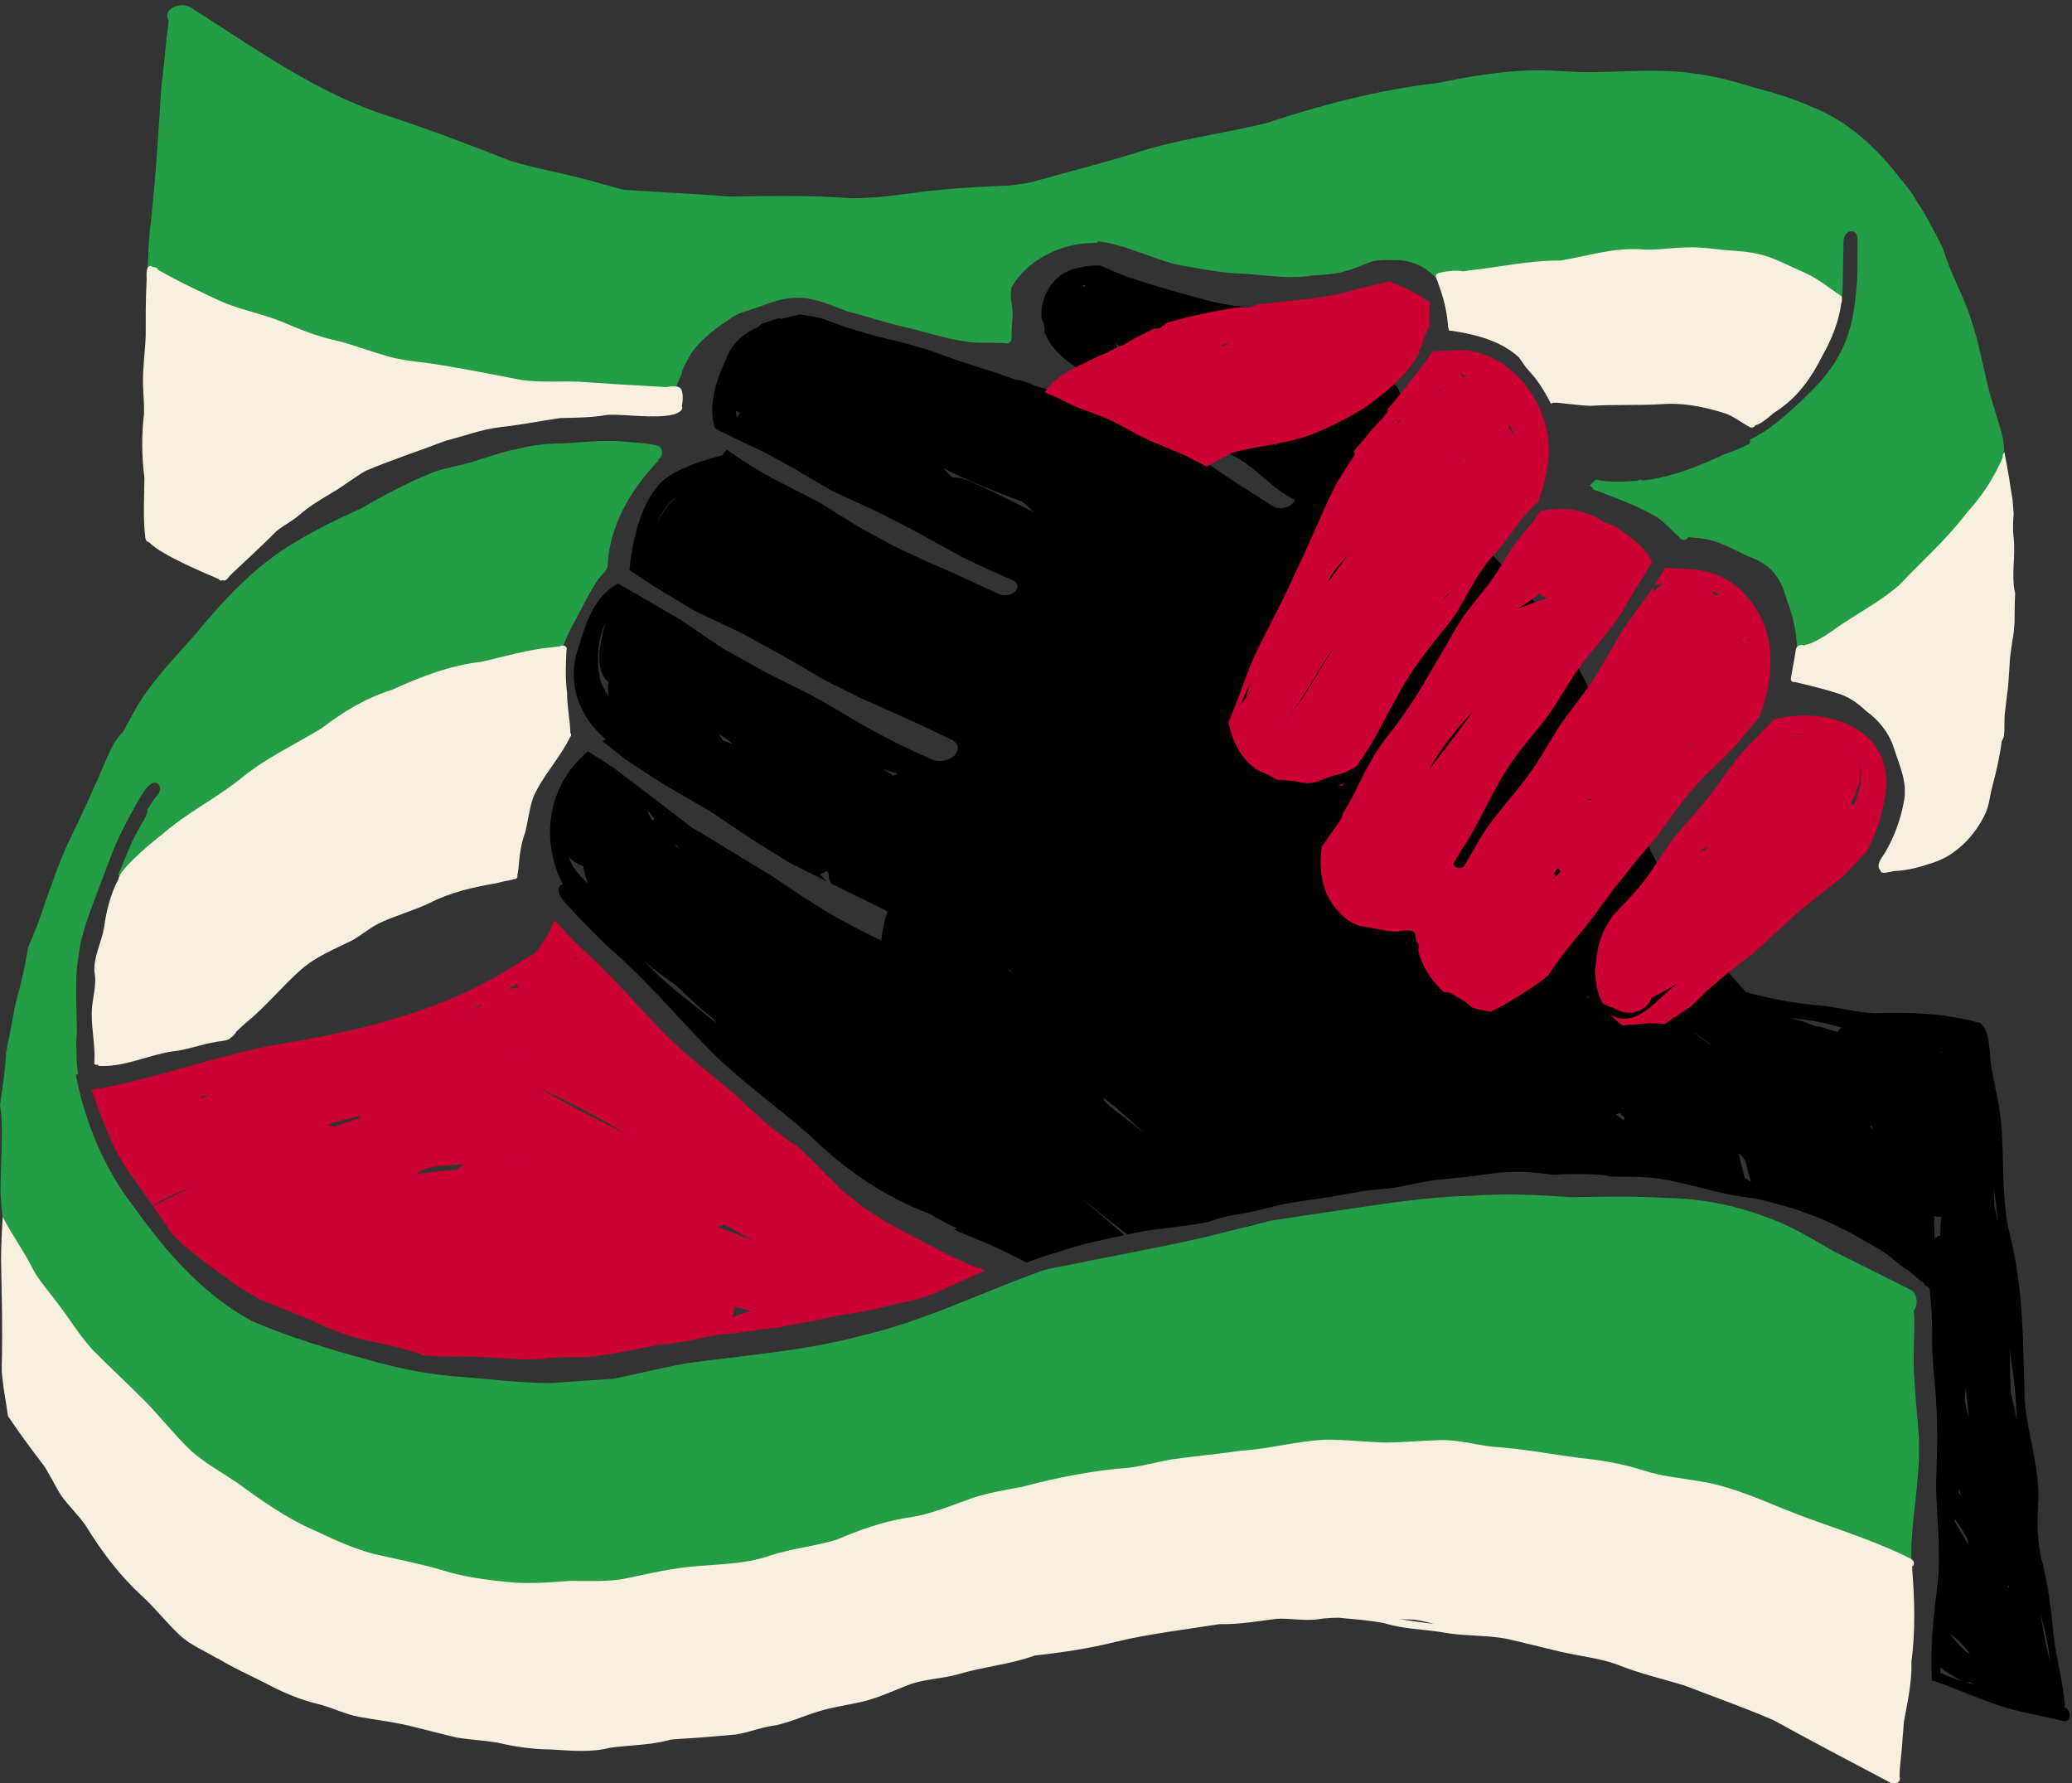 <?xml version="1.0" encoding="UTF-8" standalone="no"?><svg xmlns="http://www.w3.org/2000/svg" xmlns:xlink="http://www.w3.org/1999/xlink" fill="#000000" height="392.4" preserveAspectRatio="xMidYMid meet" version="1" viewBox="0.2 0.2 456.0 392.4" width="456" zoomAndPan="magnify"><rect x="0.2" y="0.2" width="456.0" height="392.4" fill="#333333" stroke="none"/><g id="change1_1"><path d="M251.44,272.85c-0.03,0.01-0.06,0.02-0.09,0.03c-0.01,0-0.01,0-0.02,0C251.36,272.87,251.4,272.86,251.44,272.85z M322.15,259.31c-0.02,0-0.03,0-0.05,0c-0.04,0-0.08,0.01-0.12,0.01C322.04,259.33,322.09,259.32,322.15,259.31z M420.45,284.03 c0.17,0.07,0.35,0.14,0.52,0.21c-0.02,0.02-0.04,0.04-0.06,0.07c-0.49,0.62-0.63,1.3-0.51,2.06c0,0,0,0.01,0,0.02c0,0,0,0.01,0,0.01 c0.01,0.95-0.05,1.91-0.08,2.87c-0.1,1.13-0.15,2.27-0.2,3.4c-0.04,0.7-0.07,1.39-0.09,2.08c-0.02,0.52-0.03,1.03,0.14,1.53 c0.03,0.08,0.06,0.16,0.09,0.23c-0.38,0.25-0.61,0.65-0.73,1.08c-0.1,0.33-0.15,0.66-0.2,1.01c-0.09,0.58-0.16,1.18-0.2,1.77 c-0.02,0.24-0.03,0.48-0.05,0.71c-0.04,0.39-0.08,0.77-0.11,1.16c-0.15,1.58-0.32,3.16-0.43,4.74c-0.11,1.62-0.2,3.24-0.22,4.87 c-0.01,0.46-0.01,0.92,0,1.38c-0.01,0.23-0.02,0.46-0.03,0.7c-0.02,0.84-0.08,1.75,0.04,2.6c0,0,0,0,0,0c0,0,0,0,0,0 c-0.06,0.42-0.12,0.84-0.19,1.26c-0.08,0.58-0.17,1.15-0.25,1.73c-0.23,1.51-0.4,3.02-0.57,4.53c-0.33,3.1-0.32,6.23-0.23,9.34 c0.02,0.78,0.06,1.57,0.11,2.35c0.02,0.27,0.04,0.55,0.06,0.82c0.04,0.53,0.08,1.06,0.13,1.59c0.13,1.48,0.3,2.95,0.48,4.43 c-0.02,1.41-0.02,2.82-0.01,4.24c0.01,0.92,0.02,1.85,0.05,2.77c0.09,2.79,0.48,5.57,0.84,8.35c-0.48-0.62-0.93-1.25-1.39-1.78 c-0.23,0.4-0.48,0.75-0.74,1.05c0.71,0.29,1.43,0.58,2.15,0.86c0.02,0.12,0.03,0.23,0.05,0.35c0.16,1.44,0.3,2.89,0.42,4.34 c0,0,0.01,0,0.01,0c0.02,0.21,0.04,0.42,0.05,0.63c0,0.03,0.02,0.07,0.02,0.1c0.02,0.18,0.05,0.37,0.11,0.55 c0.04,0.13,0.12,0.24,0.18,0.36c0.04,0.08,0.07,0.18,0.13,0.25c-0.04,0.19-0.08,0.38-0.12,0.57c-0.08,0.41-0.17,0.82-0.25,1.22 c-0.03,0.14-0.06,0.27-0.08,0.4c-0.1,0.51-0.2,1.01-0.29,1.52c-6.81-2.16-13.37-5.07-19.94-7.86c-6.99-2.74-14.28-4.61-21.2-7.53 c-4.48-2.14-8.82-4.56-13.11-7.07c-3.84-1.73-7.7-3.45-11.39-5.48c-1.34-0.65-2.58-1.45-3.82-2.27c-7.18-2.84-14.36-5.7-21.34-9 c-13.12-6.54-25.75-13.99-39.27-19.71c-11.5-4.74-23.23-9.13-34.14-15.16c-8.01-4.21-15.71-9.01-23.61-13.42 c0.23-0.06,0.47-0.13,0.7-0.19c0.94-0.22,1.88-0.43,2.83-0.62c0,0-0.01,0-0.01,0c0.11-0.02,0.22-0.04,0.32-0.06 c0.08-0.02,0.17-0.04,0.25-0.05c1.04-0.19,2.08-0.36,3.13-0.52c0,0,0.01,0,0.01,0c0.06-0.01,0.12-0.02,0.17-0.03 c2.26-0.33,4.51-0.7,6.76-1.12c1.22-0.23,2.43-0.51,3.64-0.81c0,0,0,0,0,0c0.97-0.24,1.93-0.5,2.89-0.76 c0.39-0.11,0.77-0.21,1.16-0.32c0,0,0,0,0,0c0.26-0.07,0.51-0.14,0.77-0.21c0.02,0.01,0.04,0.02,0.05,0.02 c-0.02-0.01-0.03-0.02-0.04-0.03c1.31-0.37,2.61-0.74,3.93-1.09c0.79-0.13,1.57-0.26,2.37-0.38c1.1-0.14,2.2-0.27,3.3-0.41 c0.28-0.04,0.47-0.18,0.59-0.38c1.02-0.16,2.05-0.31,3.08-0.46c1.45-0.21,2.89-0.42,4.34-0.61c0.61-0.08,1.22-0.16,1.83-0.24 c0.48-0.07,1.1-0.07,1.47-0.45c0.64-0.66,0.42-1.51-0.14-2.12c0.03-0.01,0.07-0.02,0.1-0.02c1.73-0.33,3.46-0.7,5.18-1.11 c0.28-0.07,0.55-0.13,0.83-0.2c0.26,0.17,0.56,0.28,0.86,0.32c0.14,0.02,0.28,0.02,0.42,0.02c0.16,0,0.32,0,0.47-0.01 c0,0.01,0,0.02,0,0.02c0.15,0.45,0.61,0.71,1.06,0.78c0.07,0.01,0.14,0.02,0.2,0.02c0.06,0,0.11,0,0.17-0.01 c0.27,0,0.49-0.01,0.73-0.13c0.11-0.05,0.2-0.13,0.25-0.23c0.24-0.06,0.48-0.12,0.71-0.18c1.63-0.33,3.26-0.68,4.88-1.04 c0.39-0.08,0.77-0.18,1.16-0.26c1.02-0.1,2.03-0.21,3.04-0.36c0.53-0.08,1.06-0.15,1.59-0.23c0.52-0.01,1.05-0.02,1.57-0.04 c0.95-0.02,1.89-0.07,2.84-0.11c0.93-0.04,1.86-0.14,2.79-0.22c1.85-0.16,3.69-0.41,5.53-0.69c0.9-0.14,1.8-0.29,2.71-0.4 c0.91-0.1,1.82-0.21,2.72-0.31c1.3-0.08,2.59-0.16,3.89-0.21c0.14,0,0.27,0,0.41-0.01c0,0,0,0,0,0c0.54-0.02,1.07-0.02,1.61-0.03 c0.58-0.01,1.15-0.03,1.73-0.04c0.36-0.01,0.73-0.01,1.09-0.02c0,0,0,0,0.01,0.01c1.87-0.03,3.75-0.06,5.62-0.06 c0.48,0,0.96-0.12,1.27-0.53c0.02-0.04,0.05-0.07,0.07-0.11c0.42-0.01,0.84-0.02,1.26-0.02c1.7,0.02,3.39,0.05,5.09,0.1 c0.93,0.29,1.91,0.33,2.89,0.4c0.98,0.07,1.96,0.07,2.95,0.07c0.88,0.05,1.77,0.07,2.65,0.07c0,0,0,0,0,0 c0.76,0.01,1.52,0,2.28-0.01c0.08,0,0.17,0,0.25,0c0.87-0.01,1.74-0.03,2.61-0.02c0.41,0,0.85,0.04,1.26-0.01 c0.26-0.04,0.5-0.08,0.73-0.22c0.95,0.01,1.91,0.03,2.86,0.05c1.34,0.03,2.68,0.03,4.02,0.06c0.09,0,0.17,0,0.26,0v0 c0.04,0,0.08,0,0.12,0c0.22,0,0.44-0.04,0.62-0.14c0.41,0.24,0.92,0.37,1.39,0.44c1.01,0.14,2.02,0.29,3.03,0.46 c2.21,0.36,4.42,0.76,6.64,1.07c0.04,0.01,0.08,0.01,0.12,0.02c2.17,0.3,4.35,0.58,6.53,0.8c0.43,0.04,0.85,0.09,1.28,0.14 c0.67,0.07,1.33,0.14,2,0.21c0.08,0.1,0.17,0.18,0.26,0.26c0.09,0.09,0.17,0.19,0.26,0.27c0.38,0.3,0.77,0.5,1.23,0.67 c0.49,0.18,0.99,0.34,1.48,0.49c0,0,0,0,0,0c0.05,0.01,0.09,0.03,0.14,0.04c-0.01,0-0.01,0-0.02-0.01 c-0.01-0.01-0.03-0.01-0.04-0.02c0.01,0,0.01,0,0.02,0.01c0,0,0,0,0,0c0,0,0,0,0,0c0.03,0.01,0.05,0.02,0.08,0.02 c0.03,0.01,0.06,0.02,0.09,0.03c-0.02-0.01-0.05-0.02-0.07-0.02c0.03,0.01,0.06,0.02,0.08,0.03c0.02,0.01,0.03,0.01,0.05,0.01 c0,0,0,0,0,0c0.05,0.02,0.1,0.03,0.14,0.05c-0.05-0.02-0.1-0.03-0.14-0.05c0,0,0,0,0,0c0.03,0.01,0.06,0.02,0.1,0.03c0,0,0,0,0,0 c0.02,0.01,0.04,0.01,0.06,0.02c0,0-0.01,0-0.01,0c0.24,0.08,0.48,0.16,0.72,0.25c-0.02-0.01-0.04-0.01-0.05-0.02 c0.04,0.01,0.08,0.03,0.12,0.04c-0.04-0.01-0.08-0.03-0.12-0.04c0.07,0.03,0.15,0.05,0.22,0.08c1.43,0.49,2.85,0.98,4.28,1.46 c0.45,0.15,0.9,0.3,1.36,0.44c0.63,0.2,1.26,0.39,1.9,0.57c0.11,0.03,0.22,0.07,0.34,0.1c0.43,0.12,0.86,0.24,1.29,0.36 c0.25,0.22,0.52,0.41,0.82,0.57c0.47,0.25,0.94,0.54,1.43,0.75c0.96,0.42,1.92,0.81,2.91,1.18c0.97,0.36,1.97,0.66,2.96,0.96 c0.77,0.23,1.55,0.51,2.36,0.49c0,0,0,0,0.01,0c0.11,0,0.22-0.02,0.32-0.05c0.53,0.23,1.07,0.46,1.6,0.7 c1.07,0.47,2.12,0.98,3.17,1.49c0.4,0.29,0.8,0.56,1.21,0.82c0.9,0.58,1.82,1.19,2.79,1.65c0.28,0.13,0.62,0.16,0.92,0.08 c0.13,0.09,0.27,0.18,0.4,0.27c0.52,0.34,1.18,0.64,1.8,0.54c0.43,0.2,0.85,0.39,1.28,0.59 C419.27,283.53,419.85,283.81,420.45,284.03z M380.46,327.03c-0.11,0.05-0.22,0.1-0.32,0.14c-0.09,0.02-0.16,0.05-0.24,0.08 c1.53,1.15,3.04,2.31,4.51,3.53c-0.45-1.05-0.86-2.06-1.25-3.04C382.37,327.82,381.48,327.59,380.46,327.03z M401.79,302.48 c-0.12-0.7-0.23-1.39-0.35-2.09c-0.62-0.06-1.2-0.15-1.78-0.31c0,0.02,0.01,0.03,0.01,0.05 C400.39,300.9,401.09,301.69,401.79,302.48z M410.72,308.55c-0.1-3.07-0.27-6.11-0.98-9.11c-0.04,0.09-0.07,0.18-0.12,0.26 C409.62,302.72,409.32,305.81,410.72,308.55z M300.93,287.69c-0.33-0.18-0.67-0.34-1-0.52c0.54,0.47,1.01,1.08,1.31,1.75 c0,0,0,0,0,0c0.04-0.03,0.07-0.06,0.12-0.09C301.17,288.48,301.02,288.09,300.93,287.69z M406.99,342.48c0,0.62-0.05,1.22-0.13,1.81 c0.21,0.43,0.42,0.85,0.64,1.27c-0.08-1.17-0.07-2.4-0.51-3.49C406.99,342.2,406.99,342.34,406.99,342.48z M350.52,271.24 c1.49,1.53,3.01,3.04,4.58,4.5c-0.37-0.45-0.76-0.89-1.14-1.34C352.84,273.32,351.71,272.25,350.52,271.24z M304.21,311.98 c0.46,0.18,0.93,0.35,1.39,0.53c-0.82-0.78-1.6-1.58-2.36-2.17c-0.71-0.67-1.48-1.43-2.09-2.27c-0.14-0.09-0.29-0.17-0.44-0.27 c-2.99-2.11-5.95-4.3-8.85-6.55c-0.86-0.34-1.73-0.7-2.59-1.06c3.11,2.26,6.23,4.52,9.39,6.72c0.99,0.59,1.46,1.89,1.4,3.04 C301.45,310.64,302.82,311.33,304.21,311.98z M365.46,342.56c1.29,0.45,2.57,0.92,3.84,1.42c-2.63-1.22-5.3-2.38-7.94-3.59 C362.74,341.09,364.11,341.8,365.46,342.56z M454.79,378.95c-0.04,0-0.09,0.01-0.13,0.01c-0.05,0-0.09,0-0.14-0.01 c-3.55-0.84-7.12-1.54-10.67-2.38c-5.74-1.44-11.1-4.01-16.66-6c-0.51-0.18-1.02-0.37-1.53-0.56c-0.04,0.01-0.08,0.03-0.13,0.03 c-0.05,0.01-0.09,0.01-0.14,0.01c-0.02-0.36-0.04-0.71-0.06-1.07c0,0.04,0,0.08,0,0.12c0-0.06,0-0.12-0.01-0.19 c0-0.01,0-0.01,0-0.02c0,0.07,0,0.14,0,0.21c-0.01-0.25-0.02-0.51-0.02-0.77c0,0.07,0,0.14,0.01,0.21 c-0.01-0.33-0.02-0.65-0.03-0.98c0-0.05,0-0.09-0.01-0.14c0,0,0,0,0,0c0-0.05,0-0.09,0-0.14c-0.01-0.58,0-1.15,0-1.73 c0,0,0,0-0.01,0c0-0.11,0.01-0.22,0.01-0.33c0,0,0,0-0.01-0.01c0-0.06,0-0.12,0-0.18c0,0,0,0,0,0c0-0.05,0-0.1,0-0.16 c0-0.1,0-0.19,0-0.29c0,0,0,0,0.01,0c0-0.31,0.01-0.62,0.02-0.92c0.01-0.63,0.02-1.25,0.04-1.88c0.01-0.35,0.03-0.7,0.05-1.06 c0,0,0,0,0,0c0,0,0,0,0,0c0-0.07,0.01-0.14,0.02-0.21c0.04-0.64,0.1-1.28,0.16-1.92c0.07-0.79,0.14-1.59,0.19-2.38 c0.06-0.47,0.12-0.94,0.15-1.41c0.03-0.36,0.05-0.71,0.1-1.06c0.1-0.66,0.16-1.33,0.24-2c0.07-0.42,0.11-0.85,0.17-1.28 c0.16-1.14,0.28-2.28,0.36-3.42c0.03-0.43,0.07-0.85,0.09-1.28c0.09-2.03,0.04-4.05-0.01-6.08c-0.03-1.2-0.04-2.41-0.14-3.6 c-0.09-1.13-0.14-2.27-0.2-3.41c-0.05-1.1-0.09-2.2-0.16-3.29c-0.04-0.66-0.05-1.32-0.05-1.98c0-0.43,0-0.85,0-1.28 c0.01-0.3,0.02-0.6,0.03-0.89c0-0.06,0-0.12,0.01-0.18c0,0.03,0,0.07,0,0.1c0,0,0,0.01,0,0.01c0,0,0,0,0,0c0,0,0,0,0,0 c0-0.04,0-0.08,0-0.11c0,0.04,0,0.08,0,0.11c0-0.06,0-0.12,0.01-0.19c0.08-2.47,0.13-4.93,0.19-7.4c0.02-1.23,0-2.47-0.04-3.7 c-0.03-1.12-0.04-2.24-0.11-3.35c-0.04-0.59-0.07-1.19-0.1-1.79c-0.04-0.61-0.03-1.24-0.1-1.85c-0.13-1.2-0.24-2.39-0.31-3.59 c-0.04-0.68-0.11-1.37-0.17-2.05c0-0.01,0-0.03-0.01-0.04c-0.04-0.49-0.09-0.98-0.12-1.47c-0.08-1.16-0.12-2.32-0.16-3.49 c0,0.06,0,0.12,0.01,0.18c0,0,0-0.01,0-0.01c0-0.06,0-0.11-0.01-0.17c0,0.05,0,0.1,0.01,0.14c-0.02-1.21-0.01-2.43-0.03-3.64 c-0.03-1.16-0.01-2.3-0.07-3.45c-0.05-1.04-0.14-2.07-0.23-3.1c-0.04-0.5-0.07-1-0.13-1.49c0,0,0,0,0-0.01c0,0,0,0,0-0.01 c0-0.08,0.01-0.16,0.01-0.24c-0.01-0.01-0.03-0.02-0.04-0.03c-0.03-0.22-0.05-0.43-0.13-0.64c0-0.02-0.01-0.03-0.02-0.05 c-0.02-0.05-0.05-0.11-0.07-0.16c-0.08-0.14-0.2-0.23-0.33-0.29c-0.11-0.06-0.24-0.08-0.36-0.05c-0.04-0.05-0.08-0.11-0.12-0.16 c-0.18-0.22-0.34-0.44-0.46-0.69c-0.26-0.16-0.53-0.33-0.79-0.49c-0.02-0.02-0.05-0.05-0.08-0.07c-0.34-0.3-0.66-0.61-1-0.89 c-0.31-0.26-0.63-0.52-0.96-0.75c-0.21-0.28-0.54-0.49-0.84-0.66c-0.09-0.05-0.18-0.1-0.27-0.14c-0.43-0.3-0.86-0.61-1.27-0.93 c0.01,0,0.01,0.01,0.02,0.01c-1.24-1-2.43-2.08-3.79-2.93c-1.4-0.88-2.86-1.67-4.29-2.49c-0.95-0.56-1.9-1.13-2.89-1.62 c-1.12-0.57-2.25-1.12-3.38-1.68c-1.18-0.58-2.38-1.13-3.6-1.62c-1.21-0.48-2.43-0.93-3.65-1.36c-0.89-0.32-1.78-0.6-2.68-0.87 c-0.28-0.08-0.56-0.17-0.83-0.25c-1.02-0.29-2.04-0.57-3.06-0.84c-1.11-0.3-2.23-0.59-3.37-0.79c0,0,0,0,0-0.01c0,0,0,0-0.01,0 c0,0,0,0,0,0.01c-0.01,0-0.02,0-0.04-0.01c-1.12-0.2-2.25-0.35-3.38-0.5c0.01,0,0.01,0,0.02,0c-0.14-0.02-0.28-0.05-0.43-0.08 c-0.39-0.06-0.77-0.13-1.15-0.2c0,0.01,0.01,0.01,0.01,0.02c-0.25-0.05-0.5-0.1-0.75-0.15c-0.22-0.04-0.44-0.08-0.65-0.12 c-0.08-0.02-0.16-0.03-0.24-0.04c0,0,0-0.01,0-0.01c-0.77-0.16-1.53-0.33-2.29-0.51c0.01,0,0.03,0.01,0.04,0.01 c-1.28-0.33-2.55-0.69-3.84-0.99c0.01,0,0.02,0,0.03,0c0,0-0.01,0-0.02,0c0,0,0,0,0,0c0,0-0.01,0-0.01,0c0,0,0,0,0,0 c-0.06-0.01-0.12-0.03-0.18-0.04c-0.12-0.03-0.23-0.06-0.35-0.08c-0.01,0-0.02-0.01-0.03-0.01c-0.04-0.01-0.09-0.02-0.13-0.03 c0.01,0,0.02,0,0.03,0c0,0,0,0,0,0c-0.41-0.09-0.82-0.19-1.23-0.28c0.06,0.01,0.12,0.03,0.18,0.04c-2.05-0.48-4.09-0.99-6.16-1.34 c-0.61-0.1-1.22-0.18-1.83-0.25c-0.1-0.01-0.2-0.02-0.3-0.03c-0.51-0.05-1.02-0.09-1.53-0.13c-0.65-0.04-1.3-0.07-1.95-0.09 c0,0,0,0,0,0c-0.1,0-0.2,0-0.3-0.01c-0.88-0.02-1.77-0.03-2.66-0.04c-0.86-0.01-1.71-0.04-2.57-0.02c-0.14,0-0.28,0-0.42,0.01 c-0.15-0.07-0.31-0.13-0.47-0.16c0,0,0,0,0,0c0,0-0.01,0-0.01,0c-0.29-0.06-0.57-0.11-0.85-0.15c-0.01,0-0.02,0-0.03,0 c-0.66-0.08-1.32-0.13-1.99-0.16c-1.23-0.06-2.46-0.1-3.68-0.11c-1.29-0.01-2.58,0-3.86,0.07c-0.53,0.03-1.05,0.05-1.58,0.1 c-0.8-0.1-1.6-0.2-2.4-0.29c-0.61-0.07-1.23-0.13-1.84-0.18c-0.16-0.01-0.32-0.03-0.48-0.04c-0.72-0.06-1.45-0.1-2.18-0.12 c-1.54-0.04-3.07,0-4.61,0.12c-1.46,0.12-2.92,0.33-4.38,0.54c-0.65,0.09-1.3,0.18-1.96,0.27c-0.01-0.01-0.02-0.01-0.03-0.02 c-0.71,0.09-1.41,0.2-2.12,0.27c-1.52,0.14-3.04,0.27-4.56,0.44c-0.43,0.05-0.87,0.1-1.3,0.15c-0.23,0.03-0.47,0.06-0.7,0.1 c-0.59,0.08-1.18,0.17-1.77,0.27c-1.32,0.23-2.63,0.52-3.94,0.8c-0.71,0.15-1.43,0.29-2.14,0.42c-0.61,0.11-1.23,0.18-1.85,0.27 c-1.07,0.11-2.13,0.2-3.2,0.29c-0.96,0.07-1.9,0.17-2.84,0.36c-0.25,0.05-0.5,0.11-0.75,0.16c-1.25,0.18-2.5,0.39-3.75,0.64 c-1.72,0.34-3.45,0.6-5.18,0.85c-1.93,0.28-3.88,0.5-5.8,0.85c-1.82,0.33-3.62,0.75-5.42,1.22c-1.79,0.47-3.59,0.88-5.42,1.18 c-1.82,0.3-3.64,0.61-5.4,1.18c-0.68,0.21-1.36,0.42-2.02,0.65c-1.09,0.22-2.2,0.42-3.3,0.58c-1.93,0.28-3.87,0.53-5.82,0.76 c-2.12,0.25-4.25,0.51-6.35,0.93c-0.78,0.16-1.55,0.32-2.33,0.48c-3.64-2.82-7.22-5.72-10.79-8.62c3.42,2.9,6.78,5.87,10.21,8.74 c-0.18,0.04-0.36,0.08-0.54,0.12c0,0,0,0,0,0c-0.77,0.17-1.53,0.34-2.3,0.52c-0.3,0.07-0.61,0.13-0.91,0.2 c-0.47,0.11-0.93,0.21-1.4,0.31c0,0,0,0,0,0c-0.23,0.05-0.45,0.1-0.68,0.15c-0.87,0.18-1.73,0.36-2.59,0.58 c-1.8,0.48-3.59,1.04-5.37,1.59c-0.91,0.28-1.81,0.56-2.71,0.85c-0.96,0.3-1.93,0.61-2.88,0.95c-0.73,0.26-1.46,0.51-2.18,0.79 c-3.62-1.9-7.3-3.67-11.1-5.23c-1.69-0.63-3.31-1.31-4.88-2.03l0.59-0.33c-1.86-0.79-3.66-1.74-5.41-2.83 c-0.12-0.07-0.25-0.16-0.38-0.24c-10.16-3.84-18.56-9.57-26.5-17.29c-6.94-6.15-14.66-11.54-21.25-18.01 c-7.74-7.77-14.64-16.21-23.06-23.4c-3.17-3.07-6.29-6.21-9.25-9.46c-0.81-0.94-1.71-1.94-1.77-3.2c-0.03-0.62,0.36-1.07,0.89-1.3 c-4.92-9.72-3.41-21.69,5.59-29.17c0.24,0.16,0.49,0.31,0.73,0.47c0,0,0,0,0.01,0c0.91,0.59,1.82,1.17,2.74,1.76 c0.07,0.05,0.15,0.1,0.22,0.14c0,0,0,0,0,0c0.62,0.4,1.25,0.8,1.87,1.2c5.64,4.25,11.25,8.54,16.83,12.85 c0.66,0.52,1.47,0.92,2.2,1.36c0.79,0.48,1.58,0.96,2.36,1.44c1.58,0.96,3.16,1.92,4.73,2.88c0.64,0.39,1.28,0.78,1.92,1.17 c0,0,0,0,0,0c2.33,1.41,4.67,2.83,7,4.25c2.92,1.97,5.81,3.97,8.81,5.83c-0.12-0.07-0.24-0.15-0.36-0.22 c1.51,0.94,3.01,1.94,4.58,2.81c1.52,0.85,3.02,1.72,4.57,2.52c1.07,0.55,2.14,1.09,3.22,1.64c0.64,0.32,1.28,0.65,1.92,0.97 c0.39,0.2,0.79,0.38,1.19,0.58c0.29-2.18,0.65-4.36,1.39-6.43c-0.32-0.16-0.64-0.31-0.95-0.47c-3.49-1.71-6.97-3.44-10.46-5.15 c-0.31-0.15-0.62-0.31-0.93-0.46c-0.07-0.12-0.13-0.24-0.21-0.37c-0.31-0.56-0.46-1.25-0.41-1.93c-0.15-0.17-0.28-0.34-0.43-0.51 c-0.47,0.3-0.98,0.55-1.52,0.73c0.5,0.51,0.99,1.03,1.49,1.55c-0.86-0.42-1.71-0.86-2.56-1.29c0,0-0.01,0-0.01,0 c-1.7-0.85-3.39-1.71-5.09-2.56c-0.83-0.42-1.59-0.93-2.38-1.41c-0.78-0.48-1.55-0.96-2.33-1.45c-1.37-0.85-2.74-1.69-4.11-2.55 c-0.03-0.02-0.05-0.03-0.08-0.05c-0.05-0.04-0.11-0.07-0.16-0.11c-2.1-1.42-4.2-2.84-6.3-4.26c-0.6-0.4-1.2-0.81-1.8-1.21 c-0.71-0.48-1.43-0.9-2.18-1.33c-1.1-0.64-2.21-1.28-3.31-1.91c-1.26-0.73-2.52-1.45-3.78-2.18c-1.12-0.65-2.2-1.33-3.29-2.03 c-2.28-1.48-4.56-2.96-6.84-4.44c-0.68-0.54-1.36-1.09-2.04-1.64c-1.01-0.81-2.02-1.62-3.04-2.43c0.23-0.14,0.47-0.26,0.71-0.39 c-6-5.1-8.72-12.68-6.01-20.25c1.57-5.11,3.33-11.13,8.7-14.05c0.71,0.41,1.43,0.82,2.14,1.23c0,0,0,0,0,0 c0.39,0.22,0.77,0.45,1.16,0.67c0.34,0.2,0.68,0.39,1.02,0.59c0,0,0,0,0,0c0.37,0.21,0.74,0.43,1.11,0.64c0,0,0,0,0,0 c0.14,0.08,0.27,0.16,0.41,0.24c0.77,0.45,1.55,0.9,2.32,1.35c0,0,0,0.01,0.01,0.01c1.92,1.12,3.85,2.24,5.77,3.37 c0.94,0.64,1.89,1.29,2.84,1.93c1.2,0.82,2.41,1.64,3.61,2.45c1.11,0.76,2.2,1.56,3.39,2.22c1.1,0.6,2.19,1.21,3.28,1.81 c1.16,0.64,2.31,1.3,3.47,1.94c1.18,0.65,2.37,1.3,3.59,1.91c2.4,1.2,4.8,2.39,7.2,3.59c0.94,0.47,1.86,0.97,2.77,1.49 c0.14,0.08,0.28,0.16,0.42,0.23c1.3,0.74,2.6,1.51,3.9,2.25c1.08,0.62,2.15,1.26,3.22,1.9c0.18,0.11,0.36,0.21,0.53,0.32 c0.37,0.22,0.74,0.44,1.11,0.66c0.68,0.4,1.36,0.79,2.05,1.16c2.35,1.27,4.7,2.55,7.13,3.71c2.14,1.01,4.29,2.01,6.45,2.99 c0,0,0,0,0.01,0c0.21,0.09,0.43,0.17,0.66,0.23c0.06,0.02,0.13,0.02,0.2,0.04c0.19,0.04,0.37,0.08,0.57,0.1 c0.5,0.05,1.02,0.02,1.52-0.09c0.82-0.17,1.6-0.54,2.17-1.1c0.14-0.14,0.26-0.29,0.36-0.44c0.03-0.04,0.05-0.08,0.07-0.12 c0.07-0.12,0.13-0.24,0.18-0.36c0.02-0.06,0.04-0.12,0.05-0.17c0.03-0.11,0.05-0.23,0.06-0.35c0.01-0.06,0.01-0.13,0.01-0.19 c0-0.16-0.02-0.32-0.06-0.48c-0.2-0.63-0.74-1.1-1.36-1.4c-0.4-0.19-0.81-0.38-1.21-0.57c-2.24-1.07-4.49-2.14-6.75-3.19 c-0.06-0.03-0.11-0.05-0.17-0.08c-0.24-0.11-0.49-0.22-0.73-0.33c-2.6-1.18-5.22-2.33-7.83-3.5c0.01,0,0.01,0,0.01,0 c-1.19-0.53-2.37-1.06-3.57-1.59c-1.95-0.97-3.91-1.94-5.87-2.92c-1.92-0.95-3.72-2.04-5.55-3.11c-0.49-0.29-0.97-0.58-1.46-0.87 c-1.32-0.78-2.64-1.56-3.99-2.3c-1.88-1.03-3.76-2.07-5.63-3.1c-0.94-0.51-1.88-1.03-2.82-1.55c-0.97-0.54-1.99-0.98-3-1.46 c-2.02-0.96-4.05-1.92-6.07-2.88c-0.22-0.1-0.44-0.21-0.66-0.31c0,0,0,0,0,0c-0.27-0.13-0.53-0.25-0.8-0.38 c-0.02-0.01-0.04-0.02-0.06-0.03c0,0,0,0,0,0c0,0,0,0,0,0c-0.51-0.23-0.95-0.51-1.42-0.79c-0.92-0.56-1.84-1.12-2.76-1.68 c-1.77-1.07-3.54-2.15-5.31-3.23c-0.3-0.2-0.6-0.4-0.9-0.6c-0.67-0.45-1.34-0.89-2.02-1.34c0,0,0,0,0,0c-0.75-0.5-1.5-1-2.26-1.49 c0.72-6.93,2.51-15.06,7.39-19.73c3.72-2.87,8.44-4.26,13.12-5.55c0.2-0.46,0.52-0.87,0.98-1.15c0.3,0.21,0.6,0.41,0.89,0.61 c0,0-0.01-0.01-0.01-0.01c0.23,0.16,0.46,0.32,0.7,0.48c0.35,0.24,0.71,0.48,1.06,0.72c0.67,0.45,1.35,0.9,2.03,1.34 c0.34,0.22,0.68,0.44,1.03,0.64c1.11,0.65,2.23,1.29,3.34,1.94c1.15,0.67,2.34,1.26,3.54,1.86c1.19,0.62,2.39,1.23,3.58,1.84 c1.2,0.61,2.4,1.23,3.59,1.84c1.03,0.53,1.98,1.19,2.95,1.79c1.09,0.68,2.18,1.36,3.28,2.03c0.6,0.38,1.22,0.76,1.82,1.13 c0.49,0.3,0.96,0.64,1.46,0.91c2.15,1.17,4.31,2.34,6.46,3.51c0.63,0.33,1.24,0.7,1.88,0.99c0.56,0.25,1.11,0.51,1.67,0.77 c1.25,0.58,2.5,1.15,3.75,1.73c2.04,0.94,4.13,1.83,6.2,2.73c3.56,1.6,7.06,3.27,10.6,4.88c0.61,0.27,1.35,0.34,2.05,0.19 c0.57-0.12,1.11-0.37,1.51-0.76c0.83-0.82,0.58-1.99-0.48-2.46c-3.25-1.41-6.48-2.85-9.67-4.38c-1.67-0.8-3.27-1.72-4.89-2.59 c-1.68-0.91-3.34-1.85-5.01-2.78c-3.29-1.84-6.7-3.51-10.08-5.23c-1.69-0.86-3.47-1.61-5.19-2.41c-1.69-0.79-3.38-1.57-5.07-2.36 c-1.75-1.01-3.49-2.04-5.24-3.05c-1.64-0.96-3.26-1.95-4.93-2.86c-0.89-0.49-1.77-0.97-2.66-1.46c-0.72-0.39-1.43-0.82-2.19-1.18 c-1.45-0.68-2.9-1.36-4.35-2.04c0,0,0,0,0-0.01c-0.2-0.09-0.39-0.18-0.59-0.28c-0.83-0.4-1.66-0.8-2.49-1.2 c-0.42-0.2-0.83-0.4-1.25-0.6c-0.27-0.13-0.55-0.27-0.83-0.4c-0.39-0.24-0.79-0.47-1.17-0.7c-1.34-4.37-0.15-9.59,2.48-15.14 c1.23-3.57,3.94-5.72,7.2-7.18c0.19-0.18,0.38-0.37,0.57-0.55c0.52-0.2,1.04-0.41,1.57-0.57c0.71-0.23,1.42-0.46,2.12-0.68 c0.03,0,0.06-0.02,0.09-0.03c0.21,0.03,0.41,0.08,0.61,0.14c0.99-0.26,1.99-0.5,2.98-0.72c0.38-0.08,0.76-0.17,1.15-0.25 c0.13,0.02,0.25,0.03,0.37,0.05c1.02,0.18,2.04,0.35,3.07,0.52c-0.07-0.01-0.15-0.02-0.23-0.04c0.47,0.1,0.94,0.2,1.41,0.29 c0.85,0.3,1.69,0.61,2.53,0.92c0,0,0,0,0,0c0.28,0.1,0.56,0.2,0.83,0.3c0.88,0.33,1.76,0.69,2.67,0.96 c0.92,0.27,1.84,0.54,2.76,0.81c1.08,0.32,2.16,0.67,3.25,0.94c0.99,0.24,1.97,0.48,2.96,0.72c1.15,0.28,2.3,0.53,3.44,0.85 c0.97,0.27,1.94,0.55,2.91,0.83c0.93,0.26,1.86,0.54,2.79,0.82c0.61,0.23,1.23,0.46,1.85,0.69c3.52,1.3,7.09,2.49,10.68,3.6 c0.73,0.23,1.47,0.45,2.2,0.68c1.2,0.45,2.4,0.89,3.61,1.29c0.38,0.13,0.77,0.18,1.16,0.19c0.8,0.25,1.6,0.5,2.39,0.76 c0.33,0.25,0.74,0.43,1.12,0.55c0.73,0.22,1.46,0.44,2.2,0.63c0.22,0.06,0.45,0.12,0.67,0.18c1.51,0.53,3.02,1.06,4.53,1.59 c0.81,0.28,1.61,0.55,2.42,0.82c0.06,0.02,0.13,0.04,0.19,0.06c0.27,0.09,0.57,0.1,0.87,0.07c0.23-0.03,0.46-0.08,0.67-0.15 c0,0,0,0,0,0c0,0,0,0,0,0c0.14,0.04,0.29,0.09,0.43,0.13c0,0,0,0,0,0c0.28,0.08,0.56,0.17,0.84,0.25c0,0,0,0,0,0 c0.12,0.04,0.24,0.07,0.36,0.11c0.67,0.2,1.33,0.41,1.99,0.62c0,0,0,0,0,0c0.01,0,0.02,0.01,0.03,0.01 c0.82,0.53,1.63,1.05,2.49,1.51c0.91,0.49,1.83,0.98,2.75,1.47c3.81,2.05,7.66,4.03,11.51,6c0.94,0.59,1.89,1.19,2.83,1.78 c0.89,0.56,1.8,1.09,2.67,1.67c1.68,1.15,3.35,2.34,5.06,3.45c0.13,0.08,0.25,0.17,0.38,0.25c-0.02-0.01-0.03-0.02-0.05-0.02 c3.11,2.02,6.25,4,9.37,6c0.63,0.4,1.44,0.54,2.22,0.45c0.84-0.09,1.64-0.44,2.19-0.99c0.09-0.09,0.17-0.2,0.24-0.31 c0.04-0.05,0.08-0.1,0.11-0.15c0.07-0.11,0.12-0.23,0.16-0.34c0-0.01,0.01-0.01,0.01-0.02c-4.78-2.23-8.21-6.73-12.83-9.33 c-1.55-0.79-3.1-1.59-4.66-2.37c-0.96-0.48-1.91-0.97-2.86-1.45c-0.95-0.48-1.92-0.93-2.84-1.47c-1.92-1.12-3.83-2.23-5.74-3.34 c-1.79-1.04-3.62-2.02-5.43-3.01c-0.9-0.5-1.8-0.99-2.7-1.49c0,0,0,0,0,0c0,0-0.01,0-0.01-0.01c-0.91-0.5-1.88-0.89-2.83-1.31 c-0.31-0.14-0.62-0.28-0.93-0.42c0.81-0.14,1.62-0.29,2.43-0.45c-6.66-2.75-14.14-5.56-16.75-12.37c0.07-0.37,0.07-0.75,0-1.12 c-0.13-0.63-0.29-1.24-0.64-1.76c-0.26-4.02,1.66-8.19,5.26-10.16c2.38-1.19,5-1.51,7.66-1.51c0.5,0.23,1.01,0.46,1.52,0.67 c1.14,0.48,2.28,0.95,3.43,1.43c1.07,0.45,2.17,0.79,3.27,1.13c0.05,0.02,0.1,0.03,0.15,0.05c2.17,0.69,4.35,1.35,6.54,1.99 c0.65,0.19,1.31,0.38,1.96,0.57c2.07,0.59,4.14,1.18,6.22,1.72c2.4,0.63,4.88,1.16,7.36,1.41c1.09,0.11,2.23,0.22,3.33,0.1 c0.08-0.01,0.15-0.02,0.22-0.02c0.47-0.07,1-0.11,1.44-0.31c0.28-0.12,0.55-0.26,0.82-0.4c2.16,0.57,4.35,1.1,6.57,1.6 c1.16,0.26,1.63,1.62,1.51,2.69c-0.12,1.04-0.87,2.15-2.04,1.98c-6.21-1.08-12.39-2.31-18.53-3.67c-0.05,2.98-2.76,3.6-5.2,2.99 c-1.64-0.2-3.28-0.46-4.9-0.76c-0.65,1.52-2.1,2.71-3.89,2.91c-0.12,0.01-0.24,0.01-0.36,0.01c0.35,1.64,0.02,3.29-1.82,3.71 c-1.73-0.12-2.88-1.74-4.17-2.71c0.64,1.59,1.09,4.54-1.09,5.08c0.03,0.16,0.03,0.34,0.02,0.53c0.75,0.36,1.51,0.7,2.27,1.01 c1.67,0.72,3.33,1.45,5.01,2.16c1.71-0.33,3.42-0.62,5.15-0.75c5.18-0.53,10.38,0.1,15.56,0.38c5.61,0.48,11.45,1.02,16.74,3.08 c-0.87-0.95-1.74-1.9-2.59-2.87c-1.38-1.78-5.3-6.18-2.53-8.04c1.07-0.47,2.3,0.25,2.91,1.13c0.3-4.01,5-3.87,7.22-1.42 c1.29,1.41,2.58,2.82,3.91,4.18c0.6-0.73,1.95-0.39,2.5,0.15c2.05,1.24,3.91,2.75,5.87,4.12c0.71,0.47,1.31,1.31,1.57,2.21 c1.84,1.41,3.77,2.71,5.57,4.17c1.88,1.56,1.31,4.21-0.39,4.4c-0.56,0.06-1.24-0.14-1.99-0.75c-0.33-0.29-0.66-0.57-0.99-0.85 c0.81,1.59,1.28,3.27,1.15,5.05c-0.1,1.85-1.24,3.28-2.79,3.45c-0.34,0.04-0.7,0.01-1.07-0.08c4.37,3.86,8.81,7.64,12.83,11.87 c4.48,4.34,8.65,8.98,12.78,13.65c0.27,0.26,0.55,0.52,0.82,0.78c0.87,1,1.72,2.02,2.56,3.05c0.31,0.35,0.62,0.7,0.93,1.05 c0.24,0.23,0.42,0.51,0.56,0.8c6.65,8.45,12.25,17.75,15.21,28.16c6.29,20.77,16.09,41.23,31.05,57.14 c5.54,1.43,11.09,2.56,16.81,2.95c3.77,0.45,7.46,1.43,11.25,1.66c7.78-0.3,15.59,0,23.12,2.07c0.42,0.09,0.73,0.39,0.93,0.77 c1.7,1.82,1.42,7.56,1.92,9.31c0.42,2.57,0.96,5.12,1.5,7.67c1.66,9.5,0.18,19.64,2.52,28.98c3.03,11.98,2.87,24.29,3.24,36.54 c0.69,7.71,3.52,15.16,2.94,22.99c-0.22,3.82-0.16,8.12,0.74,11.72c1.41,5.42,2.18,10.94,2.64,16.51c0.59,5.3,2.13,10.49,2.51,15.82 c-0.01,0.12-0.06,0.24-0.12,0.34c0,0,0,0.01,0,0.01c0.02,0.01,0.03,0.01,0.05,0.01C455.82,376.21,456.21,378.79,454.79,378.95z M177.45,78.84c0,0.02,0,0.04,0,0.06c0.05,0,0.09,0.01,0.14,0.01C177.55,78.89,177.5,78.87,177.45,78.84z M162.12,90.57 c0.06,0.55,0.16,1.09,0.3,1.61c0.14-0.39,0.34-0.77,0.62-1.15C162.71,90.89,162.41,90.74,162.12,90.57z M442.14,349.59 c0.01,0.01,0.03,0.03,0.04,0.04c0-0.03,0.01-0.06,0.02-0.09c0.04-0.16,0.11-0.28,0.2-0.39c-0.13-0.03-0.27-0.04-0.4-0.09 C442.04,349.24,442.09,349.42,442.14,349.59z M439.94,269.21c-0.27-2.52-0.58-5.04-0.95-7.54c0.06,1.26,0.09,2.53,0.11,3.79 C439.4,266.7,439.68,267.95,439.94,269.21z M431.37,327.67c-0.05,0.36-0.09,0.72-0.14,1.08c0.17,0.21,0.34,0.4,0.5,0.58 C431.62,328.77,431.5,328.22,431.37,327.67z M197.78,170.39c-1.17-0.23-2.28-0.62-3.36-1.1c0.79,0.55,1.61,1.08,2.43,1.59 C197.14,170.69,197.45,170.52,197.78,170.39z M281.12,97.9c-0.11-0.45-0.15-0.9-0.15-1.34c-2.53-1.37-5.67-2.85-8.57-2.53 c-0.1,0.01-0.21,0.02-0.31,0.04c0.02,0.12,0.04,0.24,0.05,0.37c1.71,0.59,3.38,1.29,5.04,2.01c1.35,0.58,2.69,1.18,4.02,1.79 C281.17,98.13,281.15,98.02,281.12,97.9z M222.26,213.8c0.34,0.22,0.67,0.45,1.01,0.67c-0.41-0.35-0.8-0.72-1.2-1.07 C222.13,213.54,222.2,213.67,222.26,213.8z M372.99,227.44c1.21,0.89,2.44,1.78,3.65,2.67c0.07-0.01,0.15-0.01,0.22-0.02 c-1.29-0.9-2.57-1.81-3.85-2.73C373.01,227.39,373,227.41,372.99,227.44z M320.56,134.06c0.17,0.22,0.35,0.44,0.52,0.65 c0.15,0.16,0.31,0.31,0.46,0.47c-0.06-0.11-0.13-0.22-0.19-0.34C321.09,134.58,320.83,134.32,320.56,134.06z M295.16,150.86 c-0.19,0.03-0.39,0.04-0.58,0.03c0.56,0.83,1.13,1.66,1.69,2.49c0.02,0.01,0.03,0.01,0.05,0.02 C295.97,152.53,295.58,151.69,295.16,150.86z M355.84,245.43c0.55,0.43,1.11,0.86,1.66,1.28c0.09-0.2,0.18-0.4,0.27-0.59 c-0.38-0.34-0.77-0.69-1.15-1.03C356.38,245.23,356.12,245.34,355.84,245.43z M427.44,231.61c-0.1-0.01-0.2-0.03-0.29-0.05 c0.1,0.11,0.2,0.22,0.3,0.34C427.45,231.8,427.45,231.7,427.44,231.61z M405.53,226.32c-1.21-0.33-2.41-0.65-3.62-0.95 c-2.41-0.54-4.88-0.85-7.36-1.14c0.15,0.06,0.29,0.13,0.43,0.19c1.64,0.35,3.25,1.02,4.88,1.63c1.22-0.05,2.45,0.66,3.54,0.91 c0.43,0.12,0.85,0.24,1.27,0.36C404.86,226.81,405.16,226.5,405.53,226.32z M427.4,267.89c-0.46,0.09-0.97,0.08-1.54-0.08 c-0.05,1.65,0.12,3.34,0.09,5.02c0.34-0.37,0.77-0.64,1.22-0.76C427.23,270.67,427.3,269.28,427.4,267.89z M299.6,99.13 c-0.06,0.35-0.15,0.69-0.32,1.02c-0.07,0.13-0.15,0.23-0.22,0.34c0.73,0.48,1.47,0.95,2.22,1.39c0.47-0.07,0.9-0.02,1.3,0.11 c-0.24-0.38-0.45-0.74-0.6-1.09C301.2,100.28,300.41,99.69,299.6,99.13z M291.21,94.54c-0.55-0.22-1.1-0.42-1.66-0.61 c0.08,0.15,0.17,0.3,0.25,0.45c0.34,0.18,0.68,0.37,1.02,0.57C290.94,94.79,291.06,94.65,291.21,94.54z M158.35,161.6 c0.31,0.52,0.63,1.05,0.94,1.57c0.41,0.12,0.81,0.26,1.2,0.4c0.23,0.08,0.46,0.19,0.68,0.3c0.03-0.04,0.07-0.09,0.11-0.14 C160.32,163,159.34,162.29,158.35,161.6z M125.3,188.65c0.33,0.91,0.76,1.81,1.31,2.67c0.87,1.23,1.9,2.33,3.01,3.35 c-0.45-1.27-0.82-2.57-1.09-3.9C127.09,190.27,126.04,189.54,125.3,188.65z M362.82,250.59c-0.06-0.1-0.12-0.19-0.19-0.29 c-0.02-0.01-0.03-0.03-0.05-0.04c-0.01,0.05-0.02,0.09-0.03,0.14C362.64,250.46,362.73,250.53,362.82,250.59z M412.18,248 c-0.2-0.05-0.41-0.1-0.61-0.16c0.3,0.28,0.58,0.59,0.84,0.94C412.31,248.52,412.24,248.26,412.18,248z M430.36,334.99 c0.72,1.21,1.45,2.42,2.16,3.64c0.29,0.48,0.56,0.96,0.83,1.46c-0.05-0.42-0.11-0.84-0.17-1.25c-0.49-0.91-1.02-1.8-1.57-2.68 c-0.39-0.56-0.79-1.12-1.18-1.68C430.41,334.64,430.38,334.82,430.36,334.99z M429.22,359.54c1.34,1.7,2.74,3.62,4.61,4.72 C432.55,362.4,431,360.92,429.22,359.54z M432.74,305.73c-0.06,0.92-0.1,1.84-0.15,2.76c0.3,1.3,0.61,2.61,0.93,3.9 C433.36,310.15,433.08,307.94,432.74,305.73z M449.24,355.28c0.57,3.56,1.22,7.11,2.17,10.58c-0.09-0.65-0.19-1.29-0.27-1.94 C450.75,360.96,450.01,358.11,449.24,355.28z M442.48,297.12c0.07,3.15,0.11,6.31,0.23,9.45c0.51,2.08,0.97,4.16,1.36,6.26 c-0.17-4.27-0.46-8.54-1.2-12.76C442.73,299.09,442.6,298.11,442.48,297.12z M354.32,173.14c-0.72-1.82-1.52-3.61-2.35-5.38 c-0.08,0.06-0.16,0.12-0.25,0.18c1.51,4.28,2.93,8.6,4.68,12.79c0.4,0.76,0.81,1.53,1.22,2.29 C356.57,179.71,355.53,176.39,354.32,173.14z M235.7,65.58c0.02,0,0.03,0,0.05,0c-0.01-0.02-0.02-0.03-0.03-0.05 C235.71,65.55,235.71,65.56,235.7,65.58z M249.5,63.56c-0.09-0.01-0.17-0.03-0.26-0.04c0.11,0.08,0.23,0.15,0.33,0.23 C249.54,63.69,249.52,63.62,249.5,63.56z M238.91,62.93c-0.26,0.06-0.52,0.13-0.77,0.2c0.21,0.01,0.42,0.04,0.63,0.13 c0.05,0.02,0.1,0.04,0.15,0.07c0.02-0.02,0.05-0.03,0.08-0.05C238.96,63.17,238.93,63.05,238.91,62.93z M257.18,87.94 c-2.24,0.07-4.49,0.13-6.74,0.13c1.54,0.24,3.08,0.49,4.57,0.57C255.72,88.35,256.45,88.13,257.18,87.94z M240.16,90.21 c-0.61-0.26-1.22-0.51-1.83-0.75l0.15,0.12l0.63,0.51l0.46,0.38c0.18,0.07,0.36,0.14,0.53,0.21 C240.11,90.53,240.13,90.37,240.16,90.21z M227.74,112.91c-1.22-1.03-2.12-2.39-3.83-2.77c-5.44-2.1-10.9-4.21-16.01-6.89 c0.4,0.46,0.8,0.92,1.21,1.38c0.25,0.22,0.5,0.44,0.75,0.66c1.03-0.02,2.06,0.13,3.01,0.49 C217.94,107.95,222.84,110.44,227.74,112.91z M144.65,115.67c1.02-2.38,2.64-4.56,4.67-6.33 C147.02,111.04,145.55,113.23,144.65,115.67z M134.24,153.64c-0.23-1.08-0.3-2.2-0.15-3.37c-3.2-2.83-1.89-8.38-0.65-13.07 c-1.89,4-2.01,9.1-1.05,12.99C132.92,151.4,133.56,152.54,134.24,153.64z M148.9,186.27c0.35,0.29,0.69,0.58,1.04,0.86 c-0.3-0.34-0.61-0.67-0.9-1c-0.04-0.04-0.07-0.08-0.11-0.12C148.92,186.1,148.9,186.19,148.9,186.27z M142.69,178.72 c0.34,0.71,0.7,1.41,1.08,2.11c0.04-0.04,0.08-0.08,0.12-0.12c0.11-0.12,0.23-0.23,0.35-0.33c-0.39-0.49-0.77-0.99-1.16-1.49 C142.95,178.83,142.82,178.77,142.69,178.72z M157.85,225.28c-0.18-0.26-0.35-0.52-0.51-0.77c-0.21-0.18-0.42-0.35-0.62-0.51 c-2.83-2.19-5.32-4.72-7.93-7.12c-2.44-1.65-4.8-3.44-7.01-5.38c1.22,1.22,2.44,2.45,3.65,3.67 C149.39,218.71,153.65,221.97,157.85,225.28z M251.92,249.38c-2.09-1.88-4.18-3.75-6.29-5.61c-0.85-0.67-1.7-1.34-2.56-2 c0.02,0.19,0.04,0.38,0.06,0.57c0.48,0.46,0.95,0.92,1.44,1.38C247,245.63,249.45,247.52,251.92,249.38z M385.54,260.27 c-0.32-1.12-0.62-2.24-0.92-3.37c-0.13-1.27-0.82-2.18-1.78-2.99c0.38,1.79,0.82,3.56,1.27,5.32c0.04,0.05,0.07,0.11,0.1,0.17 C384.66,259.68,385.1,259.98,385.54,260.27z M433.28,370.53c0.45,0.09,0.9,0.19,1.35,0.29c-0.33-0.14-0.66-0.29-0.98-0.44 c-1.48,0.2-2.85-1.05-4.12-1.68c-0.8-0.48-1.58-1-2.31-1.58c0.05,0.4,0.03,0.8-0.04,1.18C429.17,369.15,431.2,369.92,433.28,370.53z M421.84,319.29c-0.09,0.05-0.18,0.09-0.28,0.13c-0.03,0.34-0.06,0.68-0.09,1.02c-0.05,0.68-0.09,1.37-0.11,2.05 c-0.02,0.53-0.02,1.05-0.15,1.57c0,0,0,0,0,0.01c0,0.01,0,0.01-0.01,0.02c0.03,0.41,0.07,0.81,0.09,1.21c0,0,0,0.01,0,0.01 c0.01,0.09,0.02,0.18,0.03,0.27c0.01,0.11,0.02,0.22,0.03,0.33c0,0,0,0,0,0c0,0.01,0,0.02,0,0.03c0-0.01,0-0.01,0-0.02 c0,0.02,0,0.03,0.01,0.05c0,0.01,0,0.01,0,0.02c0,0,0,0,0,0c0,0.03,0.01,0.05,0.01,0.08c0,0,0,0,0,0c0-0.03-0.01-0.05-0.01-0.08 c0,0.03,0.01,0.07,0.01,0.1c0,0.01,0,0.01,0,0.02c0,0,0,0.01,0,0.01c0.07,0.64,0.14,1.29,0.22,1.93c0-0.01,0-0.01,0-0.02 c0,0.01,0,0.01,0,0.02c0.06-0.52,0.12-1.05,0.17-1.58c0.09-0.83,0.17-1.67,0.19-2.5C421.99,322.4,421.91,320.85,421.84,319.29z"/></g><g id="change2_1"><path d="M290.58,175.62c0-0.01,0.01-0.01,0.02-0.02c-0.02,0.06-0.04,0.12-0.06,0.19c0.01-0.02,0.01-0.04,0.02-0.06 c-0.01,0.02-0.01,0.04-0.02,0.06c0.01-0.03,0.02-0.06,0.03-0.08C290.57,175.67,290.58,175.65,290.58,175.62z M294.83,173.22 C294.83,173.22,294.83,173.22,294.83,173.22C294.84,173.22,294.84,173.22,294.83,173.22c0.03-0.01,0.06-0.01,0.09-0.02 c0.15-0.04,0.31-0.08,0.46-0.08c0,0,0.01,0,0.01-0.01c0,0,0,0,0,0c0.02-0.02,0.05-0.04,0.08-0.07c0.1-0.09,0.22-0.17,0.35-0.24 c0.11-0.14,0.21-0.29,0.32-0.43c-0.01,0-0.01,0.01-0.02,0.01c0,0,0,0,0-0.01c0,0,0,0-0.01,0c0,0,0,0,0,0 c-0.07,0.05-0.15,0.09-0.22,0.14c-0.08,0.05-0.16,0.1-0.24,0.15c-0.3,0.18-0.6,0.35-0.9,0.52c0,0,0,0,0,0c0,0,0,0,0,0 C294.79,173.2,294.81,173.21,294.83,173.22z M414.66,177.53c-0.75,3.7-2.06,7.08-3.76,10.2c-1.85,1.94-3.72,3.86-5.59,5.78 c-1.53,1.18-3.07,2.35-4.57,3.55c-0.82,0.66-1.64,1.32-2.47,1.98c-0.82,0.65-1.68,1.29-2.45,1.99c-3.18,2.89-6.35,5.78-9.51,8.69 c-1.5,1.18-3.01,2.35-4.52,3.52c-1.44,1.12-2.82,2.34-4.21,3.51c-0.44,0.37-0.92,0.72-1.34,1.12c-0.36,0.34-0.71,0.7-1.06,1.04 c-0.71,0.69-1.41,1.38-2.12,2.08c-0.26,0.25-0.53,0.5-0.8,0.75c-1.63,1.06-3.27,2.11-4.86,3.23c-0.25,0.18-0.49,0.35-0.73,0.53 c-0.08,0.01-0.16,0.02-0.24,0.03c-0.37-0.04-0.75-0.07-1.12-0.1c-1.42-0.1-2.84-0.02-4.26,0.11c0,0,0,0,0,0 c-0.33,0.03-0.66,0.06-0.99,0.09c-0.38,0.03-0.75,0.07-1.13,0.09c0,0,0,0,0,0c0,0,0,0-0.01,0c-0.02,0-0.04,0-0.07,0 c-0.33,0.02-0.68,0.02-1,0.07c-0.2,0.03-0.38,0.07-0.54,0.13c0,0,0,0,0,0c0,0,0,0,0,0c-0.26-0.19-0.51-0.38-0.76-0.59 c-0.02-0.01-0.04-0.03-0.06-0.04c0,0,0,0,0,0c0,0,0,0,0,0c0,0-0.01-0.01-0.01-0.01c-0.46-0.4-0.89-0.82-1.31-1.26 c-0.05-0.06-0.12-0.11-0.17-0.16c0.01,0,0.01,0,0.02,0.01c-0.13-0.14-0.26-0.27-0.39-0.41c0.54,0.3,1.11,0.55,1.69,0.76 c4.34,0.84,7.29-2.58,11.41-6.29c0.55-0.46,1.11-0.9,1.67-1.34c0,0,0,0,0.01,0c-1.87,1.12-3.76,2.21-5.71,3.18 c-0.42,1.37-1.72,2.48-3,2.94c-0.43,0.17-0.87,0.27-1.32,0.32c-0.21,0.02-0.41,0.03-0.62,0.03c-1.21,0-2.42-0.39-3.46-1.05 c-0.8-0.24-1.62-0.58-2.37-1.01c-0.27-0.52-0.52-1.05-0.75-1.59c-0.03-0.09-0.06-0.18-0.08-0.27c0,0,0,0-0.01,0 c-0.05-0.15-0.09-0.29-0.13-0.44c-0.05-0.16-0.1-0.31-0.14-0.47c-0.04-0.16-0.08-0.31-0.11-0.47c-0.05-0.19-0.1-0.38-0.14-0.57 c-0.12-0.74-0.22-1.48-0.27-2.23c-0.02-0.66,0-1.31,0.03-1.97c0-0.06,0-0.11,0-0.17c0,0,0,0,0.01,0c0-0.08,0-0.16,0.01-0.25 c0.02-0.16,0.04-0.33,0.06-0.49c0,0-0.01,0.01-0.01,0.01c0.04-0.39,0.1-0.78,0.15-1.17c0.01-0.07,0.02-0.14,0.03-0.21 c0.08-0.59,0.18-1.17,0.28-1.75c0.12-0.47,0.21-0.95,0.36-1.4c0.02-0.07,0.05-0.14,0.07-0.21c0.11-0.34,0.22-0.68,0.33-1.02 c0.15-0.37,0.3-0.74,0.45-1.11c0.26-0.54,0.54-1.07,0.83-1.59c0.03-0.05,0.05-0.1,0.08-0.16c0.38-0.62,0.8-1.21,1.21-1.8 c0.97-1.04,1.94-2.06,2.91-3.1c1.29-1.39,2.59-2.78,3.75-4.28c2.12-2.74,3.9-5.7,5.85-8.57c-0.04,0.05-0.08,0.1-0.11,0.15 c0.04-0.05,0.08-0.1,0.12-0.15c-0.04,0.05-0.08,0.1-0.12,0.15c0.16-0.21,0.32-0.42,0.48-0.63c0.28-0.36,0.55-0.72,0.83-1.08 c0.01-0.01,0.02-0.02,0.03-0.03c0.04-0.04,0.08-0.09,0.11-0.13c2.43-2.85,4.99-5.59,7.3-8.54c1.15-1.46,2.24-2.96,3.31-4.48 c0.54-0.77,1.07-1.55,1.64-2.3c0.52-0.67,1.03-1.34,1.55-2.01c0.28-0.31,0.55-0.62,0.82-0.93h0c0.06-0.07,0.12-0.14,0.18-0.2 c0.06-0.07,0.12-0.13,0.18-0.2c0.04-0.05,0.09-0.1,0.13-0.15c0,0,0,0,0,0c0.07-0.08,0.15-0.16,0.22-0.25 c0.25-0.29,0.51-0.57,0.78-0.85c0.15-0.16,0.3-0.31,0.45-0.47c0.14-0.14,0.28-0.29,0.42-0.43c0.15-0.15,0.3-0.3,0.45-0.46 c0.01-0.01,0.03-0.03,0.04-0.04c0,0,0,0,0,0c0.4-0.41,0.81-0.82,1.21-1.22c0.59-0.59,1.21-1.16,1.77-1.77 c0.36-0.39,0.7-0.77,1.06-1.16C403.08,155.24,418.85,161.18,414.66,177.53z M408.47,166.21c-0.03-0.05-0.07-0.1-0.1-0.14 c0.11,0.15,0.2,0.3,0.29,0.45C408.6,166.42,408.54,166.31,408.47,166.21z M408.77,166.7c0.05,0.09,0.09,0.18,0.13,0.26 c-0.02-0.04-0.03-0.09-0.06-0.13C408.82,166.79,408.8,166.75,408.77,166.7z M408.27,165.94c-0.01-0.01-0.02-0.02-0.02-0.03 C408.26,165.92,408.27,165.93,408.27,165.94C408.28,165.94,408.27,165.94,408.27,165.94z M407.77,165.33 C407.77,165.32,407.76,165.32,407.77,165.33c0,0.01,0.02,0.02,0.03,0.04C407.79,165.35,407.78,165.34,407.77,165.33z M375.47,187.25 c0.28-0.27,0.56-0.54,0.84-0.8c-0.55,0.25-1.11,0.5-1.68,0.73c-0.13,0.18-0.27,0.36-0.41,0.54 C374.64,187.53,375.06,187.36,375.47,187.25z M395.67,161.72C395.67,161.72,395.67,161.72,395.67,161.72 c0.05,0.08,0.11,0.15,0.16,0.23c0.4-0.06,0.82-0.15,1.26-0.23C396.63,161.7,396.15,161.7,395.67,161.72z M409.17,167.6 c1.14,3.09-0.18,6.72-1.74,9.47c0.3,0.08,0.55,0.19,0.79,0.32c0,0,0-0.01,0-0.01C409.68,173.88,410.3,170.43,409.17,167.6z M349.74,219.13c0.02,0.24,0.04,0.48,0.05,0.73c0.05-0.01,0.09-0.02,0.14-0.02C349.87,219.6,349.81,219.37,349.74,219.13 C349.75,219.13,349.75,219.13,349.74,219.13z M278.68,107.09c-0.04,0.02-0.09,0.04-0.14,0.06c0.02,0.01,0.04,0.02,0.04,0.03 C278.63,107.16,278.65,107.13,278.68,107.09z M290.57,172.06c-0.39,0.12-0.79,0.24-1.19,0.33c-0.25,0.04-0.5,0.08-0.75,0.11 c-0.05,0.01-0.1,0.01-0.15,0.02c-0.17,0.01-0.33,0.01-0.5,0.01c-0.12,0-0.24,0-0.36-0.01c-0.88-0.09-1.74-0.31-2.62-0.43 c-0.99-0.15-1.98-0.2-2.98-0.24c-0.3-0.03-0.6-0.06-0.9-0.1c-0.19-0.12-0.38-0.24-0.57-0.34c-0.84-0.49-1.71-0.93-2.6-1.32 c-0.05-0.02-0.1-0.04-0.15-0.06c-0.2-0.09-0.4-0.16-0.6-0.24c-0.12-0.04-0.25-0.09-0.37-0.13c-0.07-0.05-0.13-0.12-0.2-0.17 c0,0,0,0.01,0,0.01c-0.5-0.4-0.99-0.82-1.47-1.26c0,0-0.01-0.01-0.01-0.01c0.01,0.01,0.01,0.01,0.02,0.02 c0.02,0.02,0.03,0.03,0.05,0.05c0,0-0.01-0.01-0.01-0.01c0.02,0.03,0.05,0.05,0.08,0.08c-0.19-0.19-0.39-0.38-0.58-0.58 c-0.17-0.18-0.34-0.36-0.49-0.55c-0.01-0.01-0.01-0.01-0.02-0.02c-0.33-0.4-0.64-0.81-0.95-1.22c-0.09-0.14-0.18-0.28-0.26-0.43 c0,0,0.01-0.01,0.01-0.01c-0.11-0.18-0.22-0.37-0.33-0.56c0,0,0,0.01-0.01,0.01c-0.03-0.06-0.06-0.12-0.09-0.17 c-0.09-0.16-0.17-0.32-0.25-0.49c-0.13-0.25-0.27-0.51-0.39-0.76c-0.18-0.43-0.35-0.87-0.5-1.31c-0.04-0.12-0.09-0.23-0.13-0.35 c0,0,0,0,0-0.01c-0.02-0.08-0.05-0.15-0.08-0.23c-0.14-0.47-0.26-0.94-0.39-1.41c0,0,0,0,0,0.01c-0.03-0.11-0.06-0.23-0.09-0.35 c-0.03-0.11-0.06-0.21-0.09-0.32c-0.04-0.17-0.07-0.34-0.1-0.5c0,0,0,0,0,0c0,0,0-0.01,0-0.01c1.24-2.86,2.33-5.78,3.4-8.71 c-0.01,0.01-0.02,0.03-0.02,0.04c0.17-0.46,0.34-0.92,0.51-1.38c0.18-0.46,0.35-0.92,0.53-1.38c-0.02,0.03-0.02,0.05-0.04,0.07 c0.13-0.33,0.26-0.67,0.39-1c0.73-1.67,1.44-3.34,2.27-4.96c0.75-1.47,1.49-2.94,2.25-4.4c1.56-3.04,3.11-6.09,4.54-9.2 c0.36-0.78,0.71-1.56,1.05-2.34c1.12-2.23,2.13-4.5,3.15-6.76c-0.04,0.07-0.07,0.16-0.11,0.23c0.43-0.95,0.85-1.9,1.27-2.85 c0.04-0.1,0.09-0.19,0.13-0.29c0.48-1.1,0.97-2.19,1.46-3.29c0.09-0.2,0.18-0.41,0.27-0.61c0,0,0,0,0,0c0,0,0,0,0,0 c0.02-0.05,0.04-0.09,0.07-0.14c0,0,0,0,0,0l0,0c0.21-0.46,0.42-0.92,0.63-1.38c0.06-0.13,0.12-0.25,0.17-0.38 c0.19-0.41,0.39-0.82,0.59-1.23c0,0,0,0,0,0c0.09-0.19,0.18-0.37,0.27-0.56c0.17-0.34,0.33-0.68,0.5-1.01 c0,0.01-0.01,0.02-0.02,0.04c0.01-0.03,0.03-0.05,0.04-0.08c0,0,0,0,0,0c-0.02,0.03-0.03,0.05-0.05,0.08 c0.04-0.06,0.07-0.13,0.11-0.2c0.03-0.07,0.07-0.13,0.1-0.2c0.01-0.02,0.02-0.04,0.03-0.06c0.01-0.01,0.02-0.02,0.02-0.04 c0.11-0.2,0.22-0.4,0.33-0.6c0.03-0.06,0.06-0.11,0.09-0.17c0-0.01,0.01-0.01,0.01-0.02c0,0,0,0,0,0c0,0,0,0,0,0c0,0,0,0,0,0 c0,0,0-0.01,0-0.01c0,0,0.01-0.01,0.01-0.01c0,0,0,0,0,0c0,0,0,0,0-0.01c0,0,0-0.01,0-0.01c0.01-0.01,0.01-0.02,0.02-0.03 c0.05-0.09,0.11-0.18,0.16-0.26c0.36-0.6,0.72-1.19,1.1-1.77c0.1-0.16,0.2-0.31,0.3-0.47c0.2-0.3,0.39-0.61,0.59-0.91 c0.01-0.01,0.01-0.02,0.02-0.03c0.04-0.06,0.08-0.12,0.12-0.18c0.02-0.04,0.05-0.07,0.07-0.11c0.17-0.26,0.34-0.52,0.51-0.77 c0.22-0.34,0.44-0.67,0.66-1.01c0.06-0.1,0.11-0.2,0.15-0.3c0-0.01,0.01-0.03,0.01-0.04c0.03-0.08,0.04-0.16,0.05-0.24 c0.01-0.04,0.01-0.09,0.01-0.13c0-0.07,0-0.14-0.02-0.2c0-0.02-0.01-0.04-0.01-0.06c-0.03-0.09-0.06-0.18-0.12-0.26c0,0,0,0,0,0 c1.43-1.69,2.86-3.39,4.27-5.09c0.57-0.61,1.13-1.21,1.69-1.81c0.26-0.28,0.52-0.55,0.75-0.85c0.16-0.21,0.33-0.43,0.5-0.64 c0,0,0,0,0,0c0.03-0.04,0.07-0.09,0.1-0.12c0,0,0-0.01,0.01-0.01c0.17-0.23,0.21-0.49,0.15-0.74c0,0,0,0,0-0.01c0,0,0,0,0-0.01 c0.32-0.35,0.62-0.71,0.92-1.07c0.65-0.78,1.29-1.55,1.92-2.34c0.04-0.05,0.08-0.1,0.12-0.15c1.04-1.3,2.06-2.61,3.08-3.93 c0.3-0.39,0.61-0.77,0.91-1.16c0.47-0.61,0.93-1.23,1.39-1.85c0.55-0.74,1.09-1.49,1.62-2.25c2.16-0.06,3.86-0.09,4.62-0.19 c8.97-0.69,16.86,6.42,19.68,14.91c2.09,5.38,1.26,11.74-1.09,18.27c-0.64,0.64-1.27,1.27-1.88,1.94c-0.45,0.5-0.91,1-1.36,1.5 c-0.44,0.48-0.82,1.02-1.21,1.55c-0.78,1.05-1.57,2.1-2.36,3.15c-0.4,0.54-0.8,1.08-1.23,1.59c-0.46,0.52-0.91,1.05-1.37,1.58 c-0.44,0.5-0.86,1.02-1.28,1.54c-0.2,0.25-0.41,0.51-0.61,0.76c-0.01,0.01-0.02,0.02-0.03,0.03c-0.11,0.13-0.22,0.26-0.32,0.39 c-0.09,0.11-0.18,0.22-0.26,0.34c-0.73,1.07-1.48,2.13-2.13,3.25c-0.69,1.17-1.36,2.36-2,3.55c-0.07,0.13-0.14,0.25-0.22,0.38 c-0.06,0.1-0.12,0.21-0.17,0.31c0,0,0,0-0.01,0c-0.09,0.16-0.18,0.33-0.28,0.49c-0.4,0.69-0.8,1.38-1.2,2.06 c-0.59,0.81-1.17,1.63-1.76,2.45c-0.3,0.42-0.65,0.81-0.97,1.21c-0.33,0.41-0.66,0.81-0.99,1.21c-1.25,1.53-2.44,3.11-3.62,4.68 c-0.03,0.03-0.05,0.07-0.07,0.1c-0.58,0.78-1.15,1.56-1.71,2.35c-0.35,0.48-0.67,0.99-0.99,1.48c-0.18,0.27-0.36,0.53-0.54,0.8 c-1.02,1.58-1.92,3.23-2.81,4.87c0.02-0.03,0.04-0.07,0.05-0.11c-0.01,0.02-0.02,0.04-0.03,0.06c0.01-0.02,0.02-0.05,0.04-0.07 c-0.01,0.03-0.03,0.05-0.04,0.08c-0.42,0.78-0.85,1.56-1.28,2.34c-0.19,0.34-0.37,0.69-0.56,1.03c-0.54,0.99-1.07,1.97-1.59,2.97 c-0.57,1.09-1.17,2.19-1.81,3.25c-0.62,1.03-1.26,2.04-1.91,3.04c-0.39,0.56-0.78,1.11-1.17,1.66c-0.12,0.17-0.23,0.34-0.35,0.51 c0,0,0,0,0,0c0,0,0,0,0,0c-0.02,0.02-0.05,0.03-0.07,0.05c-0.06,0.04-0.12,0.09-0.18,0.13c-0.16,0.1-0.33,0.18-0.5,0.27 c0.02,0,0.04,0,0.05-0.01c-0.36,0.21-0.73,0.4-1.1,0.58c-0.09,0.05-0.18,0.1-0.28,0.15c-0.33,0.15-0.66,0.28-1,0.41 c-0.28,0.09-0.56,0.18-0.85,0.25c0.05-0.01,0.09-0.02,0.14-0.03c-0.05,0.01-0.1,0.02-0.16,0.03c-0.01,0-0.01,0-0.02,0 c0.06-0.01,0.11-0.02,0.17-0.03c-0.06,0.01-0.11,0.02-0.17,0.03c0.06-0.01,0.12-0.02,0.18-0.03c-0.23,0.05-0.45,0.09-0.68,0.14 c-0.04,0.01-0.09,0.02-0.13,0.03c-0.2,0.04-0.41,0.09-0.61,0.15c-0.43,0.13-0.86,0.29-1.27,0.45c-0.55,0.22-1.1,0.43-1.66,0.62 C290.59,172.05,290.58,172.06,290.57,172.06z M308.03,92.84c-0.17,0.23-0.34,0.45-0.5,0.68c0.28-0.23,0.56-0.47,0.82-0.72 c-0.09,0.01-0.19,0.02-0.29,0.03C308.05,92.83,308.04,92.84,308.03,92.84z M282.97,158.85c-0.03,0.06-0.05,0.12-0.08,0.18 c1.33-1.65,2.61-3.34,3.87-5.06c0.31-0.49,0.63-0.99,0.95-1.47c2.12-3.44,4.15-6.95,6.37-10.35 C290.16,147.57,287.31,153.8,282.97,158.85z M318.81,131.18c0.08-0.15,0.16-0.29,0.25-0.44c-0.5,0.52-0.99,1.05-1.44,1.6 C317.96,132.02,318.37,131.61,318.81,131.18z M321.64,101.79c-0.09-0.07-0.2-0.13-0.29-0.21c-0.08,0.13-0.16,0.27-0.25,0.4 C321.29,101.91,321.47,101.84,321.64,101.79z M292.43,128.43c1.18-1.74,2.43-3.43,3.7-5.1c0.49-0.64,0.98-1.27,1.48-1.9 C295.83,123.67,293.41,125.67,292.43,128.43z M333.34,95.55c-0.31-0.7-0.65-1.39-1.03-2.06c0,0.36-0.02,0.72-0.07,1.08 c0.44,0.26,0.73,0.67,0.87,1.15C333.19,95.67,333.26,95.61,333.34,95.55z M317.27,86.15c-0.04-0.09-0.09-0.18-0.13-0.26 c-0.11,0.11-0.2,0.24-0.32,0.34c0,0.1-0.02,0.2-0.03,0.29C316.94,86.39,317.1,86.27,317.27,86.15z M321.57,82.33 c0.18,0.32,0.34,0.65,0.49,0.98c0.2-0.09,0.39-0.19,0.59-0.27c0.08-0.02,0.15-0.02,0.24-0.03 C322.46,82.76,322.02,82.54,321.57,82.33z M273.21,155.26c0.4-0.52,0.8-1.03,1.23-1.53c0.22-0.91,0.49-1.82,0.7-2.71 c0.03-0.12,0.07-0.24,0.11-0.36C274.57,152.2,273.9,153.73,273.21,155.26z M352.13,200.17c-0.49,0.7-0.99,1.39-1.52,2.07 c-0.52,0.66-1.03,1.33-1.55,2c-1.34,1.6-2.68,3.21-4,4.82c-0.45,0.55-0.87,1.12-1.29,1.69c-0.24,0.33-0.49,0.65-0.73,0.99 c-0.04,0.05-0.08,0.11-0.12,0.16c-0.49,0.69-0.96,1.39-1.44,2.1c0,0,0,0,0,0c-0.02,0.03-0.04,0.05-0.05,0.08 c-0.14,0.21-0.27,0.42-0.41,0.62c-0.03,0.04-0.06,0.09-0.09,0.13c-0.16,0.13-0.31,0.26-0.47,0.39c-0.12,0.1-0.24,0.2-0.36,0.3 c-0.07,0.06-0.14,0.11-0.21,0.16c-0.17,0.14-0.34,0.28-0.51,0.41c-0.01,0-0.01,0-0.02,0c-0.11,0.08-0.22,0.17-0.33,0.25 c-0.41,0.29-0.83,0.57-1.25,0.86c-0.2,0.14-0.41,0.28-0.61,0.42c-1.24,0.8-2.48,1.6-3.74,2.38c-1.29,0.8-2.61,1.53-3.95,2.24 c0.01,0,0.01-0.01,0.02-0.01c-0.4,0.2-0.8,0.4-1.21,0.6c-0.2-0.03-0.4-0.07-0.59-0.11c-0.09-0.02-0.19-0.03-0.28-0.05 c-0.61-0.11-1.23-0.2-1.84-0.36c-0.45-0.11-0.89-0.23-1.32-0.36c-0.59-0.52-1.2-1.02-1.84-1.44c-0.73-0.48-1.47-0.94-2.23-1.35 c-0.22-0.12-0.44-0.25-0.66-0.36c-0.03-0.02-0.06-0.03-0.1-0.04c-0.08-0.04-0.15-0.07-0.23-0.09c-0.05-0.02-0.1-0.03-0.16-0.05 c-0.1-0.03-0.2-0.05-0.3-0.07c-0.24-0.02-0.47-0.01-0.7,0.03c0,0-0.01,0-0.01,0c0,0,0,0,0,0c0,0,0,0,0,0 c-0.18-0.16-0.36-0.33-0.55-0.49c-0.3-0.3-0.57-0.62-0.86-0.93c-0.17-0.18-0.35-0.36-0.51-0.55c-0.36-0.42-0.7-0.87-1.05-1.32 c0-0.01-0.02-0.02-0.02-0.04c-0.12-0.18-0.23-0.36-0.34-0.53c-0.15-0.23-0.3-0.45-0.44-0.68c-0.01-0.02-0.02-0.04-0.03-0.06 c-0.12-0.2-0.23-0.41-0.35-0.62c0,0,0,0.01-0.01,0.01c-0.1-0.17-0.19-0.34-0.28-0.51c-0.01-0.03-0.03-0.05-0.04-0.08 c0.01,0.01,0.01,0.02,0.02,0.03c-0.01-0.01-0.01-0.03-0.02-0.04c0,0,0,0,0,0c-0.02-0.05-0.04-0.09-0.06-0.14 c-0.33-0.7-0.63-1.4-0.87-2.13c-0.02-0.05-0.03-0.11-0.04-0.16c-0.06-0.21-0.12-0.43-0.18-0.64c0,0,0-0.01,0.01-0.01 c-0.03-0.12-0.06-0.23-0.09-0.34c-0.01-0.03-0.01-0.05-0.02-0.08c0,0,0,0,0,0c0,0,0,0,0,0c0.02-0.04,0.04-0.09,0.05-0.14 c0.13-0.36,0.13-0.85-0.04-1.23c-0.02-0.05-0.04-0.11-0.07-0.16c-0.06-0.09-0.14-0.17-0.24-0.23c-0.02-0.02-0.04-0.05-0.07-0.06 c-0.01-0.04-0.01-0.08-0.02-0.12c-0.02-0.09-0.03-0.18-0.04-0.26c-0.03-0.21-0.07-0.41-0.1-0.62c0-0.03-0.01-0.05-0.01-0.07 c-0.05-0.3-0.09-0.6-0.24-0.86c-0.05-0.1-0.13-0.18-0.22-0.25c-0.27-0.21-0.66-0.29-0.97-0.31c-0.18-0.01-0.36-0.01-0.54-0.01 c-0.19,0.01-0.39,0.02-0.58,0.04c-0.41,0.04-0.81,0.11-1.21,0.16c0,0,0,0,0,0c0,0,0,0,0,0c-0.27,0.02-0.54,0.04-0.81,0.04 c-0.03,0-0.06,0-0.1,0c-0.03,0-0.07,0-0.1,0c-0.02,0-0.03,0-0.04,0c0.01,0,0.02,0,0.03,0c-0.02,0-0.04,0-0.06,0 c-0.08-0.01-0.16-0.02-0.25-0.03c-0.17-0.01-0.33-0.03-0.5-0.04c0,0,0-0.01,0.01-0.01c-0.7-0.08-1.41-0.2-2.1-0.33 c0,0-0.01,0-0.01,0c-0.02,0-0.04-0.01-0.06-0.01c-0.03-0.01-0.05-0.01-0.08-0.02c-0.69-0.14-1.39-0.29-2.09-0.41 c-0.03,0-0.05-0.01-0.08-0.01c-0.25-0.04-0.5-0.08-0.75-0.12c-0.38-0.06-0.77-0.11-1.15-0.18c-0.41-0.09-0.81-0.21-1.21-0.36 c-0.3-0.13-0.58-0.29-0.87-0.45c0,0,0,0,0,0c-0.02-0.01-0.04-0.02-0.06-0.04c-0.22-0.12-0.43-0.26-0.64-0.39 c-0.12-0.08-0.25-0.15-0.37-0.23c-0.01-0.01-0.03-0.02-0.04-0.03c-0.01,0-0.01-0.01-0.02-0.01c0,0,0,0,0,0 c-0.1-0.07-0.19-0.15-0.29-0.22c-0.18-0.14-0.36-0.29-0.54-0.44c-0.02-0.02-0.04-0.03-0.05-0.04c0,0,0,0,0,0 c-0.14-0.12-0.27-0.24-0.41-0.37c0,0,0,0,0,0c0,0,0,0,0,0c-0.29-0.31-0.56-0.65-0.83-0.97c0,0-0.01,0.01-0.01,0.01 c-0.1-0.12-0.18-0.24-0.28-0.35c-0.06-0.08-0.14-0.16-0.2-0.24c-0.06-0.07-0.1-0.15-0.16-0.22c-0.27-0.36-0.53-0.72-0.78-1.09 c-0.07-0.1-0.15-0.2-0.22-0.31c-0.09-0.16-0.18-0.33-0.26-0.49c-0.11-0.21-0.22-0.43-0.33-0.65c-0.02-0.04-0.04-0.08-0.06-0.12 c0,0,0,0,0.01,0c-0.01-0.03-0.02-0.05-0.04-0.08c-0.06-0.13-0.12-0.25-0.18-0.38c0-0.01-0.01-0.02-0.02-0.04 c-0.02-0.04-0.03-0.06-0.04-0.09c0.01,0.02,0.02,0.06,0.04,0.09c-0.29-0.82-0.54-1.64-0.75-2.49c0-0.01,0-0.01,0-0.02 c0,0,0,0,0-0.01c-0.1-0.58-0.19-1.15-0.27-1.72c-0.02-0.12-0.04-0.24-0.06-0.35c-0.04-0.59-0.07-1.18-0.08-1.77 c-0.01-0.49,0.02-0.98,0.04-1.47c0-0.07,0-0.14,0-0.2c0.04-0.38,0.08-0.76,0.12-1.15c0.02-0.15,0.03-0.3,0.05-0.45c0,0,0,0,0,0 c0.02-0.14,0.03-0.28,0.04-0.41c0.16-0.21,0.31-0.43,0.46-0.65c0.77-1.07,1.54-2.16,2.29-3.24c0.34-0.5,0.69-1,1.02-1.5 c0.18-0.26,0.43-0.54,0.54-0.84c0.07-0.18,0.14-0.37,0.21-0.55c0.05-0.14,0.07-0.27,0.07-0.4c0-0.02,0.01-0.04,0.01-0.05 c0.48-0.77,0.95-1.54,1.39-2.33c0.45-0.79,0.88-1.6,1.29-2.42c0.35-0.7,0.69-1.39,1.04-2.09c0.04-0.08,0.08-0.16,0.12-0.25 c0.14-0.27,0.28-0.54,0.41-0.82c0.13-0.26,0.26-0.51,0.39-0.77c-0.02,0.03-0.03,0.06-0.05,0.08c0.07-0.13,0.14-0.26,0.21-0.4 c0.06-0.11,0.11-0.23,0.17-0.34c0,0,0,0,0.01,0.01c0.19-0.36,0.38-0.73,0.57-1.08c0.5-0.9,1-1.79,1.53-2.66 c0.5-0.83,1.05-1.62,1.6-2.42c0.29-0.38,0.57-0.75,0.85-1.13c-0.03,0.05-0.07,0.11-0.1,0.16c0.67-0.89,1.34-1.78,2.02-2.65 c0.6-0.77,1.17-1.57,1.73-2.37c0,0,0,0,0,0c0.28-0.39,0.55-0.78,0.82-1.17c0.94-1.35,1.84-2.73,2.7-4.13c0,0,0,0,0,0 c0.72-1.17,1.43-2.36,2.12-3.55c-0.04,0.06-0.06,0.12-0.1,0.18c0.16-0.28,0.33-0.57,0.49-0.85c0,0,0,0.01-0.01,0.01 c0.3-0.52,0.6-1.04,0.9-1.55c0-0.01,0.01-0.02,0.01-0.03v0c0-0.01,0.01-0.02,0.01-0.02c0,0,0,0,0,0c0,0,0-0.01,0.01-0.01 c0,0,0,0,0,0c0.16-0.26,0.31-0.52,0.47-0.78c-0.01,0.02-0.02,0.04-0.04,0.06c0.02-0.03,0.03-0.06,0.05-0.09c0,0,0,0,0,0 c0.01-0.01,0.02-0.03,0.03-0.04c0.74-1.23,1.46-2.46,2.19-3.69c0.1-0.16,0.19-0.32,0.28-0.49c0.61-1.06,1.2-2.12,1.8-3.19 c0.49-0.76,0.97-1.52,1.46-2.29c0,0,0,0,0,0c0.04-0.06,0.08-0.11,0.11-0.16c0,0,0,0,0,0c0,0,0,0,0,0c0.1-0.14,0.19-0.29,0.29-0.43 c0.01,0,0.02-0.01,0.02-0.01c0.4-0.56,0.83-1.11,1.25-1.66c1.11-1.45,2.28-2.84,3.41-4.28c0.58-0.73,1.11-1.47,1.64-2.23 c0.27-0.38,0.56-0.76,0.81-1.15c0.21-0.34,0.42-0.68,0.63-1.02c0.9-1.45,1.79-2.91,2.68-4.37c0.8-1.04,1.58-2.1,2.42-3.11 c0.04-0.04,0.07-0.09,0.11-0.13c0.14-0.17,0.28-0.34,0.43-0.51c0,0,0,0,0,0c0.03-0.03,0.05-0.06,0.08-0.1c0,0,0,0,0,0.01 c0.59-0.7,1.18-1.39,1.7-2.13c0.38-0.54,0.76-1.08,1.14-1.62c0.12-0.19,0.26-0.38,0.38-0.57c4.18-0.92,8.54-0.62,12.54,1.49 c0.42,0.15,0.88,0.47,1.31,0.86c0.98,0.31,1.94,0.67,2.87,1.12c2.79,2.05,6.38,4.32,7.88,7.66c-0.34,0.62-0.69,1.23-1.04,1.86 c-0.3,0.49-0.61,0.97-0.91,1.46c0,0,0,0,0,0c-0.7,1.13-1.41,2.27-2.12,3.41c-0.87,1.39-1.69,2.81-2.51,4.24 c-0.38,0.56-0.76,1.13-1.14,1.7c-0.2,0.29-0.39,0.57-0.58,0.86c-0.19,0.28-0.37,0.6-0.58,0.86c-0.85,1.05-1.7,2.1-2.54,3.15 c-0.86,1.07-1.75,2.11-2.63,3.16c-0.86,1.03-1.62,2.15-2.4,3.24c-0.79,1.1-1.5,2.25-2.23,3.39c-0.71,1.11-1.4,2.24-2.09,3.37 c-0.69,1.13-1.46,2.21-2.21,3.3c-0.76,1.09-1.63,2.1-2.46,3.13c-0.01,0-0.01,0.01-0.02,0.02c-1.1,1.33-2.2,2.67-3.26,4.03 c-0.61,0.78-1.19,1.57-1.77,2.37c-0.6,0.82-1.13,1.69-1.68,2.54c-1.04,1.62-1.97,3.34-2.89,5.04c-0.94,1.7-1.82,3.44-2.7,5.17 c-0.55,1.08-1.14,2.15-1.75,3.21c0,0,0,0,0,0c-0.06,0.1-0.12,0.2-0.18,0.31c-0.29,0.5-0.57,1-0.87,1.5 c0.01-0.02,0.02-0.04,0.04-0.05c-1,1.6-2.04,3.18-2.98,4.82c-0.17,0.29-0.16,0.55-0.04,0.76c0,0,0,0.01,0,0.01 c0.03,0.05,0.07,0.1,0.11,0.14c0.17,0.18,0.42,0.3,0.7,0.36c0.18,0.04,0.36,0.05,0.54,0.03c0.34-0.04,0.65-0.19,0.83-0.47 c1.26-2,2.37-4.08,3.58-6.11c-0.01,0.02-0.03,0.04-0.04,0.05c0.01-0.02,0.03-0.04,0.04-0.06c0.01-0.02,0.02-0.03,0.02-0.04 c-0.01,0.02-0.02,0.03-0.02,0.04c0.27-0.42,0.54-0.85,0.81-1.27c0,0,0,0,0,0c0.05-0.07,0.09-0.14,0.14-0.21c0,0,0.01,0,0.01,0 c0.65-0.96,1.3-1.92,2.02-2.83c0.65-0.83,1.32-1.65,1.98-2.47c1.39-1.71,2.81-3.4,4.17-5.14c0.05-0.06,0.09-0.12,0.13-0.18 c0,0-0.01,0-0.01,0c1.3-1.66,2.55-3.39,3.66-5.18c1.2-1.91,2.33-3.85,3.52-5.76c0.35-0.55,0.66-1.14,1.04-1.66 c0.32-0.45,0.64-0.9,0.96-1.35c0.31-0.43,0.63-0.86,0.94-1.28c-0.05,0.06-0.1,0.12-0.15,0.19c0.3-0.41,0.61-0.82,0.92-1.23 c0.08-0.11,0.16-0.22,0.24-0.33c0.67-0.88,1.36-1.75,2-2.64c0.27-0.38,0.53-0.75,0.8-1.12c0,0,0.01-0.01,0.01-0.01 c0.06-0.08,0.12-0.17,0.18-0.25c0.33-0.45,0.7-0.9,1-1.38c0.44-0.69,0.88-1.38,1.32-2.06c0.01-0.01,0.01-0.03,0.02-0.04 c0.15-0.23,0.3-0.46,0.45-0.7c0.56-0.89,1.07-1.79,1.59-2.72c0.01-0.02,0.02-0.04,0.03-0.05c0-0.01,0.01-0.01,0.01-0.02 c0.52-0.95,1.06-1.89,1.61-2.83c0.01-0.01,0.02-0.02,0.02-0.03c0.48-0.83,0.96-1.65,1.44-2.47c0.05-0.09,0.1-0.17,0.15-0.26 c0.58-0.86,1.16-1.71,1.75-2.56c0,0,0,0,0.01-0.01c0.16-0.24,0.33-0.48,0.5-0.71c0.01-0.01,0.01-0.01,0.02-0.02 c0.41-0.58,0.83-1.15,1.25-1.71c0.59-0.79,1.19-1.58,1.75-2.39c0.5-0.72,1.02-1.43,1.49-2.16c0.13-0.21,0.27-0.42,0.4-0.63 c-0.06,0.46-0.15,0.91-0.23,1.37c0.67-0.64,1.44-1.25,2.26-1.8c0,0,0,0,0,0c-0.62,0.02-1.23,0.07-1.84,0.14 c0.78-1.22,1.55-2.44,2.34-3.66c0.85-0.02,1.74,0.05,2.57,0.12c0.86,0.07,1.65,0.14,2.24,0.12c4.97,0.14,9.95,2.06,13.19,6.1 c6.75,7.63,5.99,17.5,2.71,26.44c-0.11,0.12-0.22,0.24-0.32,0.37c-0.33,0.39-0.65,0.79-0.98,1.18c-0.37,0.45-0.73,0.89-1.1,1.34 c0,0,0,0,0,0c0,0,0,0,0,0c-0.11,0.14-0.23,0.28-0.34,0.41c-0.03,0.04-0.06,0.07-0.09,0.11c-0.13,0.16-0.25,0.31-0.38,0.47 c-0.16,0.19-0.32,0.38-0.48,0.57c0,0,0,0,0,0.01c-0.16,0.19-0.32,0.38-0.48,0.56c0,0-0.01,0.01-0.01,0.01 c-0.04,0.04-0.08,0.09-0.12,0.13c-0.12,0.14-0.24,0.28-0.36,0.42c0,0,0,0,0,0.01c-0.16,0.18-0.33,0.37-0.49,0.55 c-0.01,0.01-0.02,0.02-0.02,0.03c-0.16,0.18-0.32,0.35-0.48,0.53c-0.5,0.55-1.01,1.08-1.54,1.61c0,0-0.01,0.01-0.01,0.01 c0,0,0,0-0.01,0.01c-0.17,0.17-0.34,0.34-0.51,0.52c-0.09,0.09-0.18,0.18-0.27,0.27c0,0,0,0,0,0c-0.08,0.08-0.16,0.16-0.25,0.24 c-0.06,0.07-0.13,0.13-0.2,0.2c-0.28,0.28-0.57,0.56-0.86,0.84c-0.71,0.68-1.45,1.34-2.13,2.04c0,0,0-0.01,0-0.01c0,0,0,0,0,0 c-0.09,0.09-0.18,0.18-0.27,0.27c-0.56,0.56-1.13,1.12-1.66,1.71c-0.07,0.08-0.15,0.15-0.21,0.23c-0.31,0.35-0.63,0.7-0.95,1.05 c-0.31,0.34-0.61,0.69-0.9,1.05c0,0,0,0,0,0c-0.01,0.01-0.02,0.02-0.03,0.03c-0.64,0.8-1.3,1.59-1.91,2.41 c-0.59,0.79-1.18,1.57-1.75,2.37c-1.13,1.56-2.25,3.12-3.42,4.65c0.01-0.01,0.01-0.01,0.02-0.02c-0.95,1.23-2,2.39-3,3.58 c-1.02,1.21-2.03,2.43-3,3.66c-0.29,0.36-0.57,0.73-0.85,1.09c0,0,0,0,0.01,0c-0.04,0.05-0.08,0.11-0.12,0.16 c-0.46,0.56-0.91,1.11-1.38,1.68c-0.5,0.61-1.01,1.2-1.47,1.84c-0.45,0.63-0.89,1.25-1.34,1.88c0,0,0,0,0,0 C353.18,198.68,352.65,199.43,352.13,200.17z M317.15,166.41c2.41-3.15,4.77-6.34,7.14-9.53c-3.71,3.79-7.01,8.04-9.61,12.72 C315.5,168.54,316.34,167.48,317.15,166.41z M334.21,134.2c2.07-0.91,4.24-1.6,6.37-2.34c-0.56-0.26-1.08-0.63-1.51-1.09 C337.53,132.02,335.89,133.16,334.21,134.2z M349.99,176c-0.09,0.08-0.19,0.16-0.28,0.24c0.2-0.02,0.41-0.04,0.62-0.05 c0.05-0.06,0.12-0.12,0.18-0.18C350.33,176.01,350.16,176.01,349.99,176z M342.56,193.14c0.36-0.4,0.73-0.79,1.1-1.19 c-0.21-0.22-0.42-0.44-0.62-0.67c-0.03-0.01-0.06,0-0.1-0.01c-0.23,0.34-0.45,0.68-0.67,1.03 C342.41,192.55,342.51,192.84,342.56,193.14z M385.25,140.65c-0.1,0.07-0.19,0.13-0.29,0.2c0.14,0.29,0.28,0.57,0.4,0.86 C385.33,141.35,385.29,141,385.25,140.65C385.25,140.65,385.25,140.65,385.25,140.65z M372.45,163.92 c-0.15,0.14-0.29,0.28-0.43,0.43c0.02,0,0.03,0,0.05,0c0.06-0.01,0.12-0.02,0.19-0.02c0.16-0.2,0.32-0.41,0.47-0.62 C372.63,163.78,372.54,163.85,372.45,163.92z M376.61,130.09C376.6,130.09,376.6,130.09,376.61,130.09 c0.43,0.33,0.77,0.77,1.03,1.26c0.32-0.15,0.64-0.27,0.98-0.37c-0.01,0-0.01-0.01-0.02-0.01 C377.98,130.65,377.32,130.35,376.61,130.09z M335.94,117.03c0.07-0.03,0.13-0.06,0.2-0.09c-0.06,0.02-0.12,0.04-0.19,0.07 C335.95,117.01,335.94,117.02,335.94,117.03z M294.53,106.3C294.53,106.3,294.53,106.3,294.53,106.3 C294.53,106.3,294.52,106.3,294.53,106.3C294.52,106.3,294.53,106.3,294.53,106.3z M271.78,99.68c-0.53,0.23-1.06,0.46-1.49,0.74 c-1.47,0.61-3,1.72-4.58,2.45c-0.18-0.1-0.37-0.2-0.55-0.3c-1.16-0.63-2.34-1.23-3.53-1.82c-0.57-0.29-1.13-0.56-1.72-0.81 c-0.46-0.2-0.93-0.39-1.39-0.59c0.03,0.01,0.07,0.03,0.1,0.04c-1.24-0.53-2.5-1.04-3.75-1.55c-0.37-0.14-0.74-0.28-1.09-0.44 c-0.41-0.19-0.81-0.38-1.21-0.58c-0.72-0.34-1.44-0.68-2.16-1.03c-1.26-0.71-2.51-1.44-3.8-2.09c-0.61-0.3-1.21-0.61-1.82-0.91 c-0.3-0.15-0.59-0.33-0.9-0.45c-0.32-0.13-0.64-0.25-0.96-0.38c-1.29-0.51-2.58-1-3.88-1.47c-0.33-0.12-0.66-0.23-0.98-0.35 c-0.33-0.12-0.65-0.27-0.98-0.41c-0.64-0.29-1.28-0.57-1.91-0.86c-0.7-0.35-1.39-0.7-2.09-1.05c-0.68-0.34-1.4-0.62-2.1-0.92 c-0.26-0.11-0.52-0.22-0.78-0.34c0.08-0.49,0.57-1,1.1-1.34c0.19-0.73,0.8-1.17,1.38-1.59c3.02-2.19,6.42-3.7,9.77-5.28 c1.61-0.49,3.2-1.76,4.86-2.18c0.83-0.48,1.65-0.96,2.48-1.44c-0.04,0.02-0.07,0.04-0.11,0.05c0.98-0.5,1.95-1.02,2.94-1.5 c0.31-0.15,0.63-0.3,0.94-0.45c0,0,0,0,0,0c0.24-0.12,0.49-0.23,0.73-0.35c0.32,0.08,0.66,0.07,0.98-0.01 c0.45-0.12,0.7-0.41,1.05-0.68c0.12-0.09,0.21-0.21,0.28-0.35c0.02-0.03,0.04-0.06,0.05-0.09c0.43-0.13,0.86-0.26,1.3-0.39 c1-0.29,2.01-0.54,3.01-0.8c0.08-0.02,0.16-0.04,0.25-0.07c-0.03,0.01-0.06,0.02-0.1,0.02c0.04-0.01,0.09-0.02,0.13-0.03 c0.01,0,0.02-0.01,0.03-0.01c0.02,0,0.03,0,0.04-0.01c0.04-0.01,0.08-0.02,0.12-0.03c0.93-0.22,1.86-0.43,2.79-0.64 c0.18-0.04,0.36-0.08,0.54-0.12c0,0-0.01,0.01-0.01,0.01c2.58-0.57,5.16-1.07,7.79-1.4c0.73-0.07,1.46-0.12,2.2-0.12 c0.55,0.01,1.01-0.03,1.54-0.25c0.16-0.06,0.31-0.16,0.44-0.27c0.57-0.07,1.14-0.14,1.71-0.21c3.42-0.38,6.84-0.72,10.26-1.13 c-0.06,0.01-0.11,0.02-0.17,0.02c1.52-0.18,3.05-0.37,4.55-0.68c0.88-0.18,1.77-0.3,2.63-0.55c0.72-0.21,1.44-0.42,2.16-0.62 c0.38-0.11,0.75-0.23,1.11-0.36c0.4-0.09,0.79-0.17,1.18-0.25c1.5-0.32,2.98-0.68,4.46-1.04c0.41-0.09,0.81-0.19,1.22-0.28 c0.06,0.02,0.12,0.04,0.18,0.06c0.5,0.18,0.99,0.36,1.49,0.54c0.54,0.24,1.11,0.44,1.64,0.7c0.51,0.25,1.02,0.51,1.54,0.76 c1.08,0.61,2.16,1.24,3.22,1.89c0,0,0.01,0,0.01,0c0,0,0,0,0,0c-0.05-0.04-0.11-0.07-0.16-0.11c0.06,0.04,0.11,0.08,0.17,0.12 c0,0,0,0,0,0c0,0,0.01,0,0.02,0.01c0.01,0.01,0.01,0.01,0.02,0.01c0.38,0.26,0.76,0.52,1.14,0.79c-0.08,0.08-0.15,0.17-0.19,0.27 c0,0,0,0,0,0c0,0,0,0,0,0c-0.05,0.1-0.08,0.21-0.1,0.32c0,0.01,0,0.01,0,0.02c-0.07,0.39-0.04,0.84-0.02,1.22 c-0.02,0.86-0.06,1.73-0.02,2.6c0.01,0.2,0.02,0.41,0.04,0.61c-0.44,0.89-0.9,1.76-1.37,2.63c0,0,0,0,0,0.01 c-0.01,0.96-0.47,2.03-1.03,3c0.1,0,0.21-0.01,0.31-0.01c-0.31,0.52-0.63,1.02-0.96,1.53c0.01,0,0.02-0.01,0.02-0.01 c-0.09,0.14-0.19,0.29-0.28,0.43c-0.37,0.52-0.72,1.06-1.12,1.55c-0.4,0.49-0.81,0.98-1.21,1.47c-0.72,0.77-1.44,1.52-2.21,2.25 c-0.64,0.61-1.33,1.18-2.01,1.76c-0.38,0.3-0.76,0.59-1.14,0.89c-0.43,0.34-0.86,0.68-1.3,1.01c-0.21,0.16-0.42,0.33-0.63,0.49 c0-0.01,0-0.01,0-0.02c0,0,0,0-0.01,0c-0.15,0.12-0.31,0.23-0.47,0.34c-0.28,0.21-0.55,0.42-0.83,0.62 c-0.78,0.5-1.57,0.98-2.37,1.44c-0.8,0.46-1.62,0.89-2.44,1.32c-0.98,0.48-1.95,0.97-2.94,1.43c0,0,0-0.01,0-0.01c0,0,0,0,0,0 c-0.04,0.02-0.08,0.04-0.12,0.06c0,0,0,0,0,0c0,0,0.01,0.01,0.01,0.01c-0.09,0.04-0.18,0.09-0.26,0.12 c-1.09,0.52-2.2,0.98-3.32,1.45c-0.43,0.14-0.86,0.3-1.28,0.45c-0.36,0.12-0.72,0.27-1.09,0.37c-0.78,0.21-1.57,0.42-2.35,0.63 c-1.65,0.36-3.29,0.7-4.94,0.99c-1.65,0.29-3.32,0.55-4.95,0.91C273.57,99.27,272.67,99.48,271.78,99.68z M268.81,76.25 c0.2,0.04,0.39,0.09,0.58,0.15c0.56-0.35,1.12-0.69,1.7-1.02C270.32,75.67,269.57,75.95,268.81,76.25z M309.73,207.49 C309.73,207.49,309.73,207.49,309.73,207.49C309.73,207.49,309.73,207.49,309.73,207.49c-0.03,0.01-0.06,0.02-0.09,0.03 c-0.06,0.02-0.12,0.04-0.19,0.06c0,0,0,0,0,0c0,0,0,0,0,0c0.09,0.03,0.18,0.07,0.26,0.11v0c0,0,0,0,0,0 C309.72,207.63,309.72,207.56,309.73,207.49C309.73,207.49,309.73,207.49,309.73,207.49L309.73,207.49z M20.53,240.48 c-0.06-0.17-0.13-0.34-0.19-0.51c1.19-0.19,2.38-0.38,3.56-0.57c13.07-2.7,25.57-7.33,38.75-9.62c17.55-2.86,35.29-7.36,49.98-16.63 c1.8-0.96,3.46-2.27,5.33-3.16c1.17-1.62,2.28-3.29,3.31-5c0.13-0.81,0.5-1.58,1.02-2.22c0.47,0.48,0.94,0.96,1.4,1.45c0,0,0,0,0,0 c0.05,0.06,0.11,0.12,0.16,0.18c0.07,0.08,0.15,0.15,0.22,0.23c0.85,0.92,1.71,1.83,2.6,2.73c0.08,0.08,0.16,0.16,0.24,0.24 c1.59,1.59,3.23,3.12,4.88,4.67c2.44,2.45,4.89,4.9,7.24,7.45c2.29,2.49,4.54,5.02,6.93,7.41c2.38,2.38,4.81,4.69,7.4,6.82 c1.3,1.06,2.6,2.12,3.9,3.17c0,0,0,0,0,0c1.36,1.1,2.72,2.21,4.06,3.34c-0.09-0.09-0.18-0.17-0.27-0.25 c0.91,0.85,1.84,1.68,2.76,2.54c0.92,0.86,1.81,1.75,2.76,2.59c0.95,0.84,1.91,1.69,2.86,2.53c0.98,0.87,2.09,1.63,3.12,2.43 c1,0.77,2.1,1.44,3.17,2.14c0.72,0.67,1.43,1.34,2.13,2.03c2.08,2.07,4.16,4.13,6.23,6.2c0.52,0.53,1.03,1.1,1.61,1.57 c0.6,0.49,1.21,0.98,1.81,1.46c0.61,0.49,1.2,0.98,1.8,1.47c0.3,0.25,0.61,0.49,0.91,0.73c0.29,0.23,0.64,0.42,0.95,0.62 c0.27,0.17,0.54,0.35,0.81,0.52c0,0,0,0,0,0c0.74,0.47,1.48,0.95,2.22,1.42c0.25,0.16,0.51,0.33,0.76,0.49 c0.29,0.19,0.6,0.36,0.91,0.53c0.02,0.01,0.05,0.03,0.07,0.04c0.33,0.18,0.67,0.35,1,0.52c0.66,0.36,1.33,0.72,2,1.07 c2.71,1.45,5.45,2.84,8.16,4.28c2.52,1.34,5.14,2.5,7.77,3.62c0.34,0.14,0.74,0.25,1.15,0.28c0.3,0.15,0.6,0.3,0.91,0.45 c0,0,0,0,0,0c0,0,0,0,0,0c-0.12,0.06-0.23,0.12-0.35,0.18c-0.01,0.01-0.02,0.01-0.04,0.02c-0.01,0-0.02,0.01-0.03,0.01 c-0.46,0.22-0.91,0.43-1.37,0.65c-0.01,0-0.02-0.01-0.03-0.01c-1.17,0.55-2.34,1.1-3.52,1.61c-1.79,0.78-3.55,1.6-5.32,2.41 c-0.59,0.25-1.18,0.48-1.79,0.71c-0.55,0.2-1.11,0.38-1.67,0.56c-0.01,0-0.02,0.01-0.04,0.01c-0.89,0.25-1.79,0.49-2.7,0.69 c-0.97,0.21-1.95,0.4-2.92,0.62c-0.28,0.06-0.57,0.13-0.85,0.2c-1.52,0.35-3.03,0.73-4.54,1.07c-1.05,0.21-2.1,0.41-3.16,0.59 c-1,0.17-2.01,0.32-3.01,0.5c-0.93,0.16-1.85,0.32-2.77,0.52c-0.95,0.21-1.9,0.43-2.86,0.61c-1.96,0.38-3.92,0.7-5.88,1.1 c-0.12,0.02-0.23,0.05-0.35,0.07c0,0,0,0,0,0c-0.8,0.16-1.61,0.33-2.41,0.5c-0.01,0-0.01,0-0.02,0c0,0-0.01,0-0.01,0 c-0.53,0.05-1.06,0.1-1.6,0.16c-1.75,0.19-3.5,0.43-5.24,0.68c-0.72,0.11-1.43,0.22-2.14,0.34c0,0-0.01,0-0.01,0 c-0.01,0-0.02,0-0.02,0c-1.86,0.13-3.71,0.29-5.55,0.64c-1.4,0.27-2.79,0.58-4.18,0.88c-0.35,0.08-0.71,0.13-1.06,0.2 c-0.28,0.05-0.56,0.11-0.84,0.16c-0.68,0.12-1.36,0.22-2.04,0.32c-1.25,0.16-2.5,0.33-3.75,0.52c0.49-0.27,0.96-0.57,1.4-0.89 c-0.76,0.34-1.52,0.69-2.27,1.03c-0.64,0.1-1.28,0.21-1.92,0.34c-2.06,0.39-4.11,0.82-6.17,1.21c0.01,0,0.02,0,0.04-0.01 c-0.02,0-0.04,0-0.05,0.01c0,0-0.01,0-0.01,0c0,0,0,0-0.01,0c-0.01,0-0.01,0-0.02,0h0c-1.32,0.21-2.64,0.41-3.96,0.59 c-0.89,0.12-1.79,0.23-2.68,0.34c-1.13-0.06-2.27-0.09-3.4-0.08c-0.73,0.01-1.46,0.07-2.18,0.1c-0.65,0.04-1.3,0.04-1.95,0.1 c-0.1,0.01-0.21,0.02-0.32,0.02c-0.09,0.01-0.18,0.01-0.27,0.02c-0.19,0.02-0.38,0.05-0.56,0.11c-0.58,0.05-1.17,0.09-1.75,0.13 c-0.76,0.04-1.52,0.06-2.28,0.06c-0.5,0-1.01-0.01-1.52-0.04c-1.11-0.05-2.23-0.12-3.34-0.18c-2.59-0.16-5.18-0.33-7.77-0.4 c-1.32-0.04-2.64-0.02-3.96-0.02c-1.21,0.01-2.42-0.02-3.63-0.04c-0.01,0-0.02,0-0.03,0c0,0-0.01,0-0.01,0 c-0.73-0.05-1.46-0.08-2.2-0.16c-0.32-0.04-0.64-0.07-0.96-0.1c-0.17-0.19-0.39-0.32-0.64-0.39c-1.07-0.32-2.14-0.63-3.22-0.93 c0.06,0.02,0.12,0.04,0.18,0.05c-2.12-0.6-4.28-1.06-6.44-1.54c0.01,0,0.03,0.01,0.04,0.01c-1.02-0.22-2.02-0.45-3.04-0.67 c-0.99-0.28-1.98-0.56-2.96-0.84c-0.52-0.14-1.01-0.3-1.51-0.49c-0.39-0.16-0.79-0.32-1.18-0.47c-0.98-0.39-1.98-0.76-2.94-1.19 c-0.87-0.39-1.74-0.78-2.61-1.16c-0.98-0.44-1.96-0.87-2.96-1.27c-0.92-0.37-1.84-0.74-2.76-1.11c-1.88-0.76-3.77-1.52-5.65-2.28 c-1.41-0.81-2.81-1.61-4.22-2.43c-2-1.48-4.01-2.95-6.04-4.4c0,0,0,0,0,0v0c-0.03-0.02-0.05-0.04-0.09-0.06 c0.01,0.01,0.03,0.02,0.04,0.03c-0.02-0.02-0.05-0.04-0.07-0.05c-0.14-0.1-0.28-0.2-0.41-0.3c-1.07-0.77-2.1-1.59-3.12-2.41 c-0.5-0.4-1.01-0.79-1.5-1.2c-0.34-0.28-0.66-0.57-1.02-0.81c-0.77-0.68-1.5-1.38-2.24-2.09c-0.18-0.2-0.37-0.38-0.56-0.57 c-0.14-0.2-0.27-0.39-0.41-0.59c-1.31-1.86-2.55-3.76-3.84-5.62c3.03-1.61,6.12-3.12,9.25-4.58c-3.21,1.34-6.5,2.58-9.33,4.47 c-1.37-1.98-2.76-3.95-4.17-5.91c-0.37-0.51-0.74-1.02-1.11-1.52c-0.13-0.18-0.26-0.37-0.38-0.56c-0.29-0.5-0.59-0.99-0.89-1.48 c-0.49-0.82-0.98-1.64-1.47-2.45c-0.72-1.59-1.49-3.16-2.13-4.79c-0.36-0.91-0.72-1.82-1.09-2.73c-0.21-0.52-0.42-1.04-0.64-1.55 c-0.11-0.31-0.22-0.63-0.32-0.95C21.25,242.51,20.91,241.49,20.53,240.48z M44.69,241.87c0.47-0.24,0.95-0.48,1.42-0.71 c-0.64,0.14-1.28,0.27-1.92,0.41C44.36,241.66,44.54,241.76,44.69,241.87z M72.26,247.63c0.48,0.16,0.96,0.35,1.41,0.56 c1.41-0.54,2.84-1.05,4.28-1.52c0.54-0.18,1.08-0.35,1.62-0.52c-0.02-0.13-0.02-0.27-0.01-0.42c-1.13,0.27-2.76,0.66-3.27,0.8 C74.94,246.88,73.6,247.24,72.26,247.63z M161.29,290.12c1.5-0.69,2.93-1.14,4.26-1.39c-1.23-0.37-2.48-0.7-3.74-1 c-0.03,0.03-0.06,0.05-0.09,0.08c0.05,0.54,0.02,1.09-0.16,1.64C161.47,289.67,161.39,289.9,161.29,290.12z M166.25,273.34 c-1.7-0.96-3.39-1.91-5.11-2.85c-0.57-0.28-1.14-0.56-1.7-0.84c-0.41,0.25-0.89,0.44-1.39,0.55c1.71,0.6,3.41,1.2,5.07,1.87 C164.17,272.49,165.21,272.91,166.25,273.34z M113.99,232.52c-0.02,0.02-0.04,0.05-0.05,0.07c0.12,0.03,0.23,0.06,0.35,0.09 C114.18,232.63,114.08,232.57,113.99,232.52z M119.05,239.75c0.8,0.5,1.63,0.98,2.47,1.43c1.85,1.01,3.7,2.01,5.56,3.02 c2.18,1.12,4.36,2.25,6.54,3.36c1.59,0.81,3.18,1.61,4.77,2.42C132.24,246.21,125.79,242.73,119.05,239.75z M127.24,211.3 c-0.11-0.14-0.25-0.3-0.39-0.45c-0.05,0.16-0.1,0.31-0.15,0.47C126.89,211.3,127.07,211.3,127.24,211.3z M114.02,255.96 c-0.02,0.02-0.05,0.05-0.08,0.07c0.18,0.04,0.36,0.08,0.53,0.13C114.34,256.1,114.19,256.03,114.02,255.96z M91.75,258.54 c1.11-0.14,2.21-0.28,3.32-0.41c1.89-0.21,3.8-0.39,5.7-0.55c0.54-0.44,1.08-0.87,1.62-1.3c-1.1,0.2-2.29,0.28-3.48,0.36 C96.3,256.81,93.67,256.99,91.75,258.54z M106.2,221.15c-0.87,0.49-1.74,0.97-2.61,1.45c0.2-0.11,0.39-0.22,0.6-0.32 c0.56-0.27,1.18-0.5,1.81-0.7C106.05,221.43,106.12,221.29,106.2,221.15z M111.96,217.88c0.6-0.12,1.24-0.22,1.93-0.29 c0.11-0.03,0.22-0.06,0.33-0.1c0.03-0.04,0.05-0.08,0.08-0.12c-0.19-0.19-0.33-0.39-0.41-0.59 C113.24,217.15,112.6,217.51,111.96,217.88z M102.5,223.2c-0.2,0.12-0.41,0.22-0.61,0.33c0.07,0,0.14,0,0.21,0 c0.27-0.21,0.56-0.4,0.86-0.58C102.8,223.03,102.65,223.11,102.5,223.2z M140.81,305.5c-0.03,0-0.06,0-0.09,0c-0.01,0-0.02,0-0.03,0 C140.73,305.5,140.78,305.5,140.81,305.5z M148.62,295.69c-0.01,0-0.02,0-0.02,0c-0.04,0.01-0.09,0.01-0.13,0.02 C148.52,295.71,148.57,295.7,148.62,295.69z M38.66,338.07c0-0.03,0-0.06-0.01-0.09c0,0.05,0.01,0.1,0.01,0.15 C38.67,338.1,38.67,338.09,38.66,338.07z M41.08,345.54c-0.48,0.2-0.98,0.37-1.49,0.53c0.04,0.28,0.09,0.55,0.13,0.83 c0.54,3.3,1.07,6.59,1.61,9.89c0.22,1.36,0.44,2.73,0.66,4.09c0.01,0.04,0.02,0.08,0.03,0.11c-0.13-2.22-0.31-4.44-0.44-6.66 C41.39,351.4,41.21,348.48,41.08,345.54z M216.49,279.91c-0.01,0-0.02,0.01-0.03,0.01c0.02-0.01,0.04-0.02,0.06-0.03 c-0.02,0.01-0.04,0.02-0.06,0.03c0.08-0.04,0.16-0.08,0.25-0.12c-0.03,0.02-0.07,0.03-0.1,0.05c0.03-0.02,0.07-0.03,0.1-0.05 c-0.04,0.02-0.09,0.04-0.13,0.06c-0.01,0-0.02,0.01-0.02,0.01c0,0-0.01,0-0.01,0.01C216.52,279.89,216.51,279.9,216.49,279.91z M247.53,296.93c0.27,0.12,0.54,0.21,0.81,0.27c-2.23,0.84-4.91,0.77-7.18,1.36c-1.9,0.15-3.79,0.44-5.68,0.73 c-1.38,0.21-2.77,0.42-4.16,0.58c-0.42,0.05-0.84,0.08-1.26,0.11c-2.1,0.31-4.21,0.59-6.32,0.82c-2.11,0.24-4.23,0.44-6.34,0.59 c-2.61,0.2-5.22,0.28-7.82,0.28c-6.58,0-13.14-0.52-19.68-0.93c-0.62-0.03-1.24-0.05-1.86-0.06c-9.07,5.56-19.47,9.42-28.97,14.07 c-12.38,6.75-23.62,14.98-35.36,22.52c-11.46,8.11-24.83,13.84-36.69,21.4c-5.38,3.7-10.38,7.79-15.52,11.71 c-0.63-0.54-1.3-1.03-2.07-1.39c-0.23-0.71-0.46-1.41-0.68-2.12c-0.14-0.43-0.27-0.86-0.41-1.28c0,0,0,0,0,0 c-0.36-1.11-0.74-2.22-1.16-3.31c-0.3-0.79-0.59-1.59-1.03-2.31c-0.29-0.44-0.59-0.86-0.9-1.28c-1.29-1.75-3.73-2.86-5.7-1.82 c-0.09-0.38-0.17-0.75-0.26-1.13c-0.31-1.37-0.64-2.74-1.08-4.07c-0.44-1.32-1.04-2.35-1.99-3.36c-1.21-1.27-3-2.13-4.71-1.28 c-1.05,0.52-1.75,1.57-2.09,2.72c-0.07-0.39-0.15-0.78-0.22-1.17c-0.61-3.15-1.17-6.3-1.68-9.47c-0.05-0.47-0.1-0.95-0.15-1.42 c-0.18-1.73-1.23-3.76-3.12-4.08c-1.79-0.31-3.1,1.33-3.27,2.96c-0.29,2.8-0.04,5.63,0.07,8.44c-0.52,0.14-1.04,0.28-1.56,0.41 c-0.32-2.35-0.54-4.72-0.81-7.07c0-0.09-0.01-0.18-0.02-0.26c0-0.06-0.01-0.12-0.01-0.18c0,0.03,0,0.05,0,0.08 c-0.01-0.14-0.02-0.27-0.03-0.41c0,0.01,0,0.02,0,0.02c-0.15-2.31-0.29-4.61-0.59-6.91c-0.29-2.22-2.73-4.85-5.06-3.39 c-0.48,0.3-0.86,0.72-1.13,1.2c-0.02-0.3-0.06-0.59-0.11-0.89c-0.05-0.49-0.11-0.99-0.17-1.48c-0.13-1.07-0.55-2.23-1.19-3.25 c0.08-0.07,0.17-0.13,0.25-0.2c-0.11,0.03-0.22,0.05-0.33,0.08c-0.75-1.15-1.79-2.09-3.02-2.43c-0.22-0.66-0.52-1.31-0.9-1.92 c-0.84-1.35-2.1-2.52-3.66-2.96c-0.87-0.25-1.76-0.23-2.6,0c0.01-0.33,0.02-0.65,0.03-0.98c0-0.64,0.05-1.29-0.09-1.92 c-0.12-0.55-0.25-1.11-0.38-1.66c-0.32-1.36-1.52-2.74-3-2.66c-0.52,0.03-0.98,0.22-1.36,0.51c0.03-0.61,0-1.22-0.08-1.83 c-0.08-0.41-0.18-0.81-0.27-1.21c-0.35-1.48-1.3-2.63-2.63-3.31c-0.22-0.11-0.45-0.21-0.67-0.28c-0.1-0.04-0.2-0.07-0.3-0.08 c-0.75-0.16-1.51-0.05-2.22,0.39c-0.85,0.53-1.54,1.48-1.81,2.45c-0.18,0.65-0.37,1.29-0.54,1.93c-0.09-0.7-0.16-1.39-0.24-2.08 c-0.04-0.31-0.07-0.61-0.1-0.92c0.06-4.79,0.13-9.57,0.04-14.35c-0.05-2.9-0.11-5.79-0.16-8.7c-0.05-2.75-0.24-5.49-0.41-8.24 c-0.12-1.93-0.23-3.85-0.35-5.78c-0.12-1.91-0.35-3.82-0.55-5.73c-0.36-3.38-0.78-6.76-1.24-10.13c-0.06-0.44-0.12-0.89-0.18-1.34 c0,0,0-0.01,0-0.02c0-0.04,0-0.07-0.01-0.11c0,0,0,0,0,0.01c-0.02-0.14-0.04-0.27-0.06-0.41c0.02,0.11,0.03,0.22,0.05,0.32 c-0.02-0.13-0.04-0.27-0.05-0.4c0-0.02-0.01-0.04-0.01-0.07c0-0.02,0-0.04-0.01-0.06c0-0.04-0.01-0.07-0.02-0.11 c-0.16-1.11-0.32-2.22-0.48-3.33c1.36-0.49,2.71-0.98,4.07-1.46c2.08-0.75,4.09-1.65,6.12-2.51c0.35-0.14,0.71-0.3,1.05-0.45 c0.03-0.01,0.07-0.01,0.1-0.02c0.03,0.09,0.07,0.18,0.1,0.27c0.11,0.3,0.22,0.6,0.34,0.89c0.14,0.67,0.3,1.34,0.49,1.99 c0.19,0.64,0.37,1.28,0.56,1.92c0,0,0,0,0,0c0,0.02,0.01,0.04,0.02,0.05c0.38,1.82,0.87,3.62,1.47,5.39 c0.45,1.33,0.91,2.68,1.49,3.96c0.55,1.23,1.12,2.46,1.7,3.68c0.57,1.21,1.2,2.39,1.82,3.57c0.25,0.47,0.5,0.95,0.75,1.41 c0.17,0.32,0.33,0.64,0.57,0.91c0.17,0.17,0.34,0.34,0.52,0.5c0.64,0.59,1.54,0.85,2.45,0.83c0.52,0.67,1.04,1.34,1.59,1.98 c1.23,1.46,2.44,2.93,3.73,4.33c0.54,0.58,1.07,1.16,1.65,1.7c0.29,0.27,0.57,0.49,0.91,0.65c0.6,0.77,1.22,1.52,1.87,2.23 c1.04,1.14,2.14,2.25,3.41,3.12c0.09,0.1,0.19,0.21,0.28,0.31c0,0,0,0,0,0c0.01,0.01,0.02,0.02,0.02,0.03c0,0,0.01,0.01,0.02,0.02 c1.21,1.32,2.45,2.63,3.78,3.81c0.34,0.3,0.67,0.59,1,0.89c0.34,0.3,0.7,0.55,1.05,0.82c0.68,0.5,1.36,0.99,2.05,1.47 c0.17,0.12,0.35,0.21,0.54,0.29c0.02,0.02,0.05,0.04,0.07,0.06c0.38,0.3,0.82,0.55,1.23,0.82c0.34,0.22,0.68,0.45,1.02,0.67 c0.43,0.28,0.84,0.59,1.28,0.84c0.36,0.21,0.72,0.42,1.08,0.63c0.81,0.47,1.61,0.93,2.44,1.36c0.67,0.35,1.34,0.68,2.01,1.01 c0.11,0.09,0.23,0.17,0.36,0.23c0.33,0.14,0.65,0.29,0.98,0.41c0.47,0.23,0.95,0.45,1.44,0.64c0.5,0.19,1,0.36,1.48,0.59 c1.07,0.54,2.13,1.07,3.2,1.61c0.78,0.42,1.55,0.84,2.33,1.26c0.64,0.35,1.28,0.74,1.95,1.05c1.44,0.66,2.88,1.32,4.33,1.98 c0.71,0.33,1.46,0.59,2.19,0.88c0.73,0.29,1.46,0.57,2.2,0.86c1.44,0.57,2.96,0.93,4.45,1.37c1.59,0.46,3.22,0.85,4.84,1.2 c1.54,0.33,3.07,0.67,4.62,0.96c1.56,0.3,3.12,0.51,4.71,0.67c0.58,0.06,1.16,0.12,1.73,0.12c0.14,0,0.28,0,0.42-0.01 c0.56-0.04,1.05-0.22,1.51-0.53c0.6-0.4,1.17-1.11,0.95-1.87c-0.05-0.16-0.12-0.3-0.22-0.4c0.82-0.01,1.64-0.04,2.46-0.1 c0.76-0.05,1.52-0.11,2.28-0.17c0.59-0.05,1.13-0.11,1.68-0.3c-0.02,0.05-0.04,0.1-0.06,0.16c-0.23,0.74,0.18,1.54,0.81,1.94 c0.55,0.35,1.08,0.64,1.74,0.71c0.63,0.06,1.25,0.05,1.88,0.01c1.1-0.06,2.21-0.13,3.31-0.21c0.34-0.02,0.67-0.03,1-0.05 c0.83,1.17,2.42,1.75,3.88,1.75c0.18,0,0.35-0.01,0.52-0.03c1.2-0.09,2.39-0.3,3.58-0.51c1.87-0.23,3.73-0.45,5.6-0.68 c0.31-0.02,0.61-0.05,0.92-0.07c1.46,0.02,2.93,0.05,4.39,0.06c0.91,0.02,2-0.34,2.6-1.05c0.29-0.04,0.58-0.07,0.87-0.1 c0.75-0.07,1.49-0.15,2.24-0.22c0,0,0.01,0,0.01,0c0.01,0,0.02,0,0.02,0c0.02,0,0.05,0,0.07,0c-0.03,0-0.05,0.01-0.08,0.01 c0.81-0.05,1.62-0.09,2.44-0.13c0.61-0.04,1.18-0.09,1.76-0.27c0.86-0.27,1.42-1.2,0.98-2.04c-0.11-0.21-0.25-0.38-0.41-0.52 c0-0.03,0.01-0.05,0.01-0.08c0.03-0.26-0.02-0.5-0.12-0.71c0.32-0.01,0.64-0.02,0.96-0.02c1.19-0.02,2.38-0.1,3.55-0.24 c0.12-0.01,0.23-0.03,0.35-0.04c0.47-0.06,0.94-0.13,1.4-0.2c0.12-0.02,0.24-0.04,0.35-0.06c0.57-0.1,1.13-0.2,1.7-0.32 c1.07-0.23,2.14-0.43,3.2-0.64c0.69-0.03,1.37-0.06,2.06-0.11c1.87-0.14,3.74-0.31,5.59-0.6c1.3-0.2,2.6-0.42,3.89-0.66 c0.51-0.09,1.02-0.18,1.53-0.29c0.8-0.16,1.59-0.31,2.39-0.46c0,0,0,0,0,0c0.02,0,0.03-0.01,0.05-0.01 c0.19-0.03,0.38-0.06,0.56-0.09c0.64-0.11,1.27-0.22,1.91-0.3c0.38-0.05,0.75-0.1,1.13-0.15c0.01,0,0.01,0,0.02,0 c0.46-0.06,0.93-0.13,1.39-0.18c0.95-0.12,1.91-0.22,2.86-0.36c0.91-0.13,1.81-0.29,2.72-0.45c0.06-0.01,0.12-0.02,0.18-0.03 c0.23-0.04,0.47-0.08,0.7-0.12c0.77-0.13,1.55-0.26,2.32-0.4c0.22-0.04,0.43-0.09,0.65-0.13c0.18-0.04,0.37-0.07,0.55-0.11 c0,0,0,0,0,0c0,0,0,0,0,0c0.24,0.52,0.68,0.97,1.14,1.25c0.54,0.33,1.24,0.54,1.92,0.54c0.37,0,0.73-0.06,1.06-0.19 c0,0,0,0.01,0,0.02c1.28-0.47,2.53-1,3.78-1.53c1.13-0.48,2.28-0.95,3.35-1.54c0,0,0,0,0,0c0.09-0.04,0.17-0.1,0.26-0.16 c0.18-0.12,0.35-0.25,0.48-0.43c0.12-0.16,0.2-0.33,0.26-0.51h0c0,0,0,0,0,0c0.03-0.01,0.07-0.03,0.1-0.04 c0.3-0.12,0.6-0.26,0.9-0.4c0.03-0.02,0.06-0.03,0.09-0.04c0.1-0.05,0.21-0.1,0.31-0.15c0,0,0,0,0,0c0.18-0.09,0.36-0.18,0.55-0.26 c0,0,0,0,0,0c0.06-0.03,0.12-0.06,0.18-0.09c0.12-0.06,0.25-0.11,0.37-0.17c0.04-0.01,0.08-0.03,0.11-0.04 c0.27-0.1,0.54-0.2,0.81-0.3c0.72-0.2,1.44-0.43,2.17-0.59c0.66-0.15,1.31-0.3,1.96-0.45c1.23-0.28,2.45-0.59,3.67-0.92 c1.19-0.32,2.37-0.69,3.53-1.13c0.87-0.33,1.77-0.63,2.61-1.04c0.4-0.2,0.65-0.64,0.63-1.09c-0.01-0.28-0.13-0.55-0.29-0.78 c0.11-0.03,0.23-0.05,0.34-0.08c0.84-0.16,1.69-0.33,2.54-0.46c0.89-0.13,1.77-0.26,2.66-0.42c0.82-0.14,1.62-0.31,2.43-0.49 c0.09-0.02,0.18-0.04,0.28-0.06c0.62,0.34,1.24,0.68,1.86,1.01c0.83,0.45,1.67,0.89,2.51,1.32c1.59,1.1,3.19,2.18,4.8,3.27 c2.36,1.58,4.82,3.02,7.3,4.36c1.28,0.7,2.56,1.4,3.86,2.06C246.54,296.47,247.03,296.7,247.53,296.93z M12.15,275.98 c-0.14-0.24-0.25-0.5-0.33-0.77c-0.12-0.43-0.2-0.86-0.25-1.28c-0.26-0.23-0.48-0.47-0.68-0.73c-0.14,0.58-0.27,1.17-0.41,1.75 c-0.16,0.81-0.32,1.63-0.47,2.45c0.09-0.09,0.17-0.17,0.26-0.25C10.79,276.66,11.45,276.28,12.15,275.98z M207.5,297.4 c-1.01-0.28-2.5-0.27-3.82-0.44c-0.76,0.11-1.53,0.22-2.29,0.33c-0.19,0.12-0.4,0.24-0.62,0.33c1.53,0.04,3.07,0.05,4.57-0.02 C206.05,297.53,206.77,297.46,207.5,297.4z M166.08,304.45c0.73-0.04,1.53,0.14,2.17,0.48c1.58-0.99,3.17-1.98,4.76-2.95 C170.64,302.65,168.33,303.51,166.08,304.45z M150.76,315.43c1.52-0.81,3.01-1.65,4.49-2.5c-2.73,0.85-5.39,1.83-7.83,3.32 c-0.49,0.84-1.97,1.07-2.9,1.52c-1.72,0.67-3.31,1.56-4.97,2.34c-0.85,0.44-1.86,0.94-2.89,1.22c-1.53,1.34-3.22,2.55-4.99,3.68 C137.97,321.72,144.48,318.72,150.76,315.43z M197.09,255.08c-0.06-0.04-0.12-0.07-0.18-0.11c0.07,0.04,0.14,0.08,0.2,0.12 C197.11,255.09,197.1,255.09,197.09,255.08z" fill="#cc0033"/></g><g id="change3_1"><path d="M394.32,75.25c0,0,0-0.01,0-0.01s0-0.01,0-0.02c0-0.02,0-0.04,0-0.05c0.01-0.06,0.02-0.12,0.03-0.18 c0.01-0.04,0.02-0.08,0.03-0.12c0.02-0.04,0.03-0.07,0.05-0.11c0,0,0.01-0.01,0.01-0.02c0.12-0.12,0.24-0.24,0.37-0.36 c0.01-0.01,0.01-0.01,0.02-0.02c-0.1,0.41-0.19,0.82-0.32,1.22c-0.01,0.02-0.02,0.03-0.02,0.05c-0.02-0.04-0.04-0.07-0.06-0.1 c-0.02-0.03-0.03-0.07-0.04-0.1C394.36,75.37,394.34,75.31,394.32,75.25z M394.32,75.1c0.01-0.04,0.02-0.08,0.03-0.12 c0-0.01,0-0.02,0-0.03C394.34,75,394.33,75.05,394.32,75.1z M422.5,316.84c-0.37-6.73-1.38-13.41-1.09-20.17 c-0.02-2.62,0.24-5.41-0.03-8.07c0.26-0.36,0.45-0.77,0.54-1.15c0.25-1.11-0.02-2.83-1.16-3.4c-5.59-2.82-11.18-5.61-16.77-8.39 c-4.97-2.79-9.83-5.92-15.27-7.71c-6.92-2.58-14.13-4.02-21.52-4.13c-7.12-0.44-14.26-0.29-21.38-0.18 c-7.26-0.54-14.54-0.86-21.8-0.31c-9.76,0.2-19.37,1.78-29.01,3.2c-5.05,0.77-10.12,1.48-15.16,2.27c-5,1.25-9.98,2.51-14.98,3.76 c-9.62,2.16-19.34,3.91-29.01,5.9c-2.52,0.59-5.18,0.76-7.55,1.84c-12.74,4.58-25,10.67-38.22,13.73 c-12.71,3.46-25.95,4.37-38.96,6.18c-5.28,0.95-10.49,2.28-15.75,3.37c-4.61,0.32-9.21,0.64-13.81,0.95 c-7.39,0-14.17-0.95-21.68-1.5c-6.15-0.5-13.07-1.96-19.16-3.75c-8.23-2.22-17.05-4.93-24.98-8.32 c-10.68-5.77-18.86-15.09-25.85-24.86c-6.62-8.45-10.97-18.74-13-29.37c0.16-0.05,0.32-0.1,0.48-0.15c-0.13-1.1-0.27-2.2-0.31-3.31 c-0.03-1.16-0.07-2.32-0.1-3.48c-0.02-0.59,0.06-1.2,0.09-1.79c0.02-0.38,0.04-0.77,0.06-1.15c-0.03-1.46-0.06-2.91-0.1-4.37 c-0.07-2.72-0.1-5.44,0.03-8.16c0.07-1.36,0.27-2.72,0.48-4.07c0.2-1.31,0.39-2.66,0.74-3.94c0.71-2.61,1.6-5.17,2.56-7.7 c0.89-2.35,1.78-4.7,2.66-7.05c0.47-1.24,0.95-2.48,1.42-3.73c0.45-1.16,0.97-2.29,1.48-3.42c0.57-1.25,1.21-2.46,1.86-3.67 c0.61-1.15,1.22-2.3,1.86-3.43c0.57-1.01,1.13-2.02,1.79-2.97c0.46-0.66,0.95-1.29,1.65-1.71c0.62-0.37,1.41-0.22,1.71,0.48 c0.34,0.76,0,1.66-0.54,2.22c-0.07,0.08-0.14,0.15-0.21,0.23c-0.17,0.2-0.33,0.41-0.48,0.61c-0.49,0.71-0.96,1.45-1.41,2.2 c0.04,0.33-0.03,0.68-0.13,0.97c-0.34,0.96-0.94,1.82-1.45,2.7c-0.57,0.99-1.09,2.01-1.62,3.03c-0.72,1.63-1.42,3.27-2.1,4.93 c-0.37,0.91-0.74,1.83-1.12,2.74c0.12,0,0.23,0.03,0.36,0.07c0.03,0.01,0.06,0.02,0.09,0.04c0.59,0.22,0.93,0.98,0.93,1.57 c0,0.47-0.1,0.88-0.22,1.33c-0.09,0.34-0.19,0.68-0.28,1.02c0.02,0.76-0.23,1.55-0.44,2.27c-0.14,0.47-0.38,1.07-0.77,1.44 c-0.11,0.27-0.22,0.52-0.36,0.77c0.09,0.3,0.14,0.61,0.14,0.9c0.01,0.59-0.05,1.16-0.12,1.74c-0.08,0.74-0.15,1.49-0.27,2.23 c-0.05,0.35-0.1,0.7-0.16,1.05c0.19,0.56,0.27,1.16,0.29,1.76c0.03,0.89-0.02,1.79-0.01,2.69c0.02,1.11,0.05,2.21,0.07,3.31 c0.03,1.9,0.01,3.83-0.22,5.72c-0.09,0.81-0.23,1.61-0.45,2.39c-0.11,0.41-0.27,0.82-0.47,1.19c-0.18,0.34-0.42,0.59-0.69,0.82 c0.04,1.25,0.03,2.5-0.06,3.74c-0.05,0.83-0.29,1.6-0.5,2.39c-0.07,0.31-0.12,0.62-0.16,0.94c0,0.06-0.01,0.12-0.02,0.17 c0.48-0.06,0.95-0.16,1.42-0.27c0.01,0,0.03-0.01,0.04-0.01c0.07-0.17,0.16-0.33,0.27-0.49c0.31-0.43,0.68-0.65,1.15-0.88 c0.59-0.29,1.19-0.58,1.81-0.81c0.6-0.22,1.27-0.39,1.91-0.29c0.58,0.09,1.01,0.31,1.44,0.67c1.43-0.46,2.85-0.98,4.25-1.5 c2.1-0.79,4.17-1.67,6.2-2.62c1.05-0.59,2.11-1.15,3.18-1.69c1.1-0.54,2.27-0.95,3.41-1.4c0.9-0.36,1.76,0.48,2.07,1.25 c0.32,0.81,0.23,1.93-0.66,2.33c-1.13,0.51-2.25,1.07-3.42,1.49c-0.63,0.22-1.26,0.45-1.9,0.63c-0.76,0.21-1.51,0.43-2.26,0.69 c-2.23,0.77-4.41,1.66-6.55,2.61c1.02-0.23,2.02-0.5,3.02-0.8c0.42-0.27,0.89-0.45,1.37-0.61c0.95-0.32,1.92-0.53,2.9-0.73 c1.29-0.4,2.59-0.77,3.91-1.07c0.06-0.02,0.13-0.04,0.2-0.06c0,0.11,0.01,0.22,0.03,0.32c0.02,0,0.04,0,0.05-0.01 c0.11-0.03,0.23-0.05,0.34-0.07c0.39-0.08,0.79-0.16,1.18-0.23c0.04-0.01,0.08-0.02,0.12-0.04c0.29-0.08,0.57-0.18,0.86-0.28 c0.86-0.29,1.71-0.62,2.57-0.92c0.62-0.8,1.21-1.62,1.84-2.2c2.63-2.95,5.06-6.08,7.93-8.82c4.46-3.63,9.7-6.48,14.76-9.29 c9.97-5.7,20.6-10.01,31.64-13.14c0.9-0.33,1.9-0.52,2.8-0.87c0.35,0.41,1.02,0.47,1.54,0.3c0.63-0.2,1.3-0.78,1.37-1.47 c0.22-2.01,0.46-4.02,0.79-6c0.78-6.14,2.78-11.95,6.11-17.25c5.22-8.1,5.64-5.15,3.09-13.3c0.26-0.41,0.39-0.88,0.3-1.36 c-1.63-7-0.76-10.73,2.62-17c1.67-2.91,3.04-6.1,4.93-8.9c0.71-1.15,1.93-2,2.41-3.28c0.31-8.93,5.09-17.01,11.13-23.28 c0,0,0,0-0.01,0c0.07-0.12,0.11-0.25,0.13-0.39c0.93-0.6,1.02-2.29,0.02-2.89c-2.72-0.8-5.76-0.72-8.59-1.08 c-3.99-0.22-8,0.19-11.97,0.48c-3.37,0.01-7.07,0.27-10.39,1.21c-3.62,0.65-7.07,1.95-10.59,3.01c-2.85,0.81-5.8,1.25-8.56,2.31 c-5.37,2.23-10.48,4.91-15.49,7.84c-5.02,2.22-9.98,4.67-14.67,7.51c-8.61,5.11-15.46,12.52-21.77,20.18 c-4.38,4.98-9.07,9.75-12.57,15.42c-1.16,2.04-2.29,4.09-3.39,6.16c-0.95,0.76-2.15,2.46-3.52,5.7c-2.72,6.43-5.63,12.75-8.7,19.01 c-2.52,5.71-4.43,11.64-6.51,17.52c-0.68,1.67-1.37,3.34-2.06,5.01c-0.09,0.55-0.18,1.1-0.29,1.65c-0.23,1.16-0.47,2.33-0.7,3.5 c-0.27,1.38-0.62,2.72-0.97,4.08c-0.27,1.05-0.54,2.11-0.82,3.16c-0.07,0.39-0.14,0.78-0.22,1.17c-0.61,3.16-1.21,6.31-1.84,9.46 c-0.03,0.38-0.05,0.77-0.09,1.15c-0.06,0.8-0.11,1.59-0.2,2.39c-0.11,0.89-0.21,1.79-0.31,2.68c-0.2,1.68-0.45,3.36-0.7,5.04 c-0.02,0.14-0.04,0.28-0.05,0.43c0,0.1,0.01,0.19,0.01,0.29c0.12,0.51,0.17,1.02,0.22,1.55c0.06,0.64,0.11,1.29,0.13,1.94 c0.05,1.28,0.04,2.56,0.02,3.85c0-0.02,0-0.04,0-0.07c-0.02,2.34-0.11,4.68-0.2,7.02c-0.03,1.03-0.06,2.05-0.09,3.08 c0,0.61,0.01,1.21,0.01,1.82c0.11,1.39,0.19,2.79,0.34,4.16c0.18,1.57,0.36,3.15,0.54,4.72c0.29,2.45,0.64,4.88,0.97,7.32 c0.07,0.49,0.06,0.99-0.15,1.45c-0.21,0.46-0.62,0.83-1.15,0.88c-0.03,0-0.05,0-0.08,0.01c0,0.35,0,0.7,0,1.05c0,0.3,0,0.6-0.02,0.9 c-0.01,0.26-0.09,0.5-0.16,0.75c-0.02,0.11-0.06,0.21-0.11,0.3c0.17,1.78,0.37,3.56,0.61,5.33c0.19,1.41,0.52,3.16,0.03,4.58 c0.04,0.23,0.07,0.46,0.11,0.7c0.01,0.08,0.02,0.16,0.04,0.23c0.12,0.72,0.24,1.45,0.36,2.17c-0.01-0.07-0.03-0.14-0.04-0.22 c0.05,0.33,0.11,0.66,0.16,1c0.11,0.56,0.21,1.12,0.32,1.68c0.39,1.31,0.8,2.61,1.23,3.91c0.31,0.93,0.59,1.87,0.84,2.82 c0.12,0.44,0.19,0.89,0.2,1.35c0.02,0.75-0.15,1.47-0.29,2.2c-0.04,0.17-0.08,0.34-0.14,0.51c0,0.07,0.01,0.14,0.01,0.21 c0.91,1.34,1.81,2.69,2.66,4.07c0.01,0.01,0.02,0.02,0.02,0.04c1.27,2.04,2.54,4.09,3.8,6.14c0.76-0.06,1.56,0.22,2.15,0.65 c0.35,0.26,0.74,0.5,1.02,0.84c0.38,0.46,0.73,0.93,1.09,1.39c0.73,0.95,1.46,1.88,2.21,2.82c1.54,1.94,3.11,3.86,4.62,5.82 c0.76,0.99,1.52,1.98,2.28,2.98c0.73,0.96,1.39,1.96,2.08,2.95c0.41,0.59,0.81,1.2,1.18,1.82c0.75,0.73,1.49,1.46,2.23,2.19 c1.54,1.52,3.05,3.07,4.54,4.65c1.37,1.46,2.69,3.02,3.82,4.67c0.95,1.39,1.87,2.82,2.21,4.49c0.08,0.36,0.1,0.75,0.06,1.12 c0.36,0.33,0.71,0.66,1.06,0.99c0.12,0.1,0.23,0.2,0.34,0.3c0.02,0.01,0.04,0.03,0.05,0.04c0.02,0.02,0.04,0.03,0.05,0.05 c0.07,0.06,0.14,0.12,0.22,0.19l0,0c0,0,0.01,0.01,0.01,0.01c0,0,0.01,0.01,0.01,0.01c0,0,0,0,0,0l0,0 c0.02,0.02,0.04,0.03,0.06,0.05c0,0,0.01,0.01,0.02,0.02c0,0,0,0,0.01,0c0,0,0.01,0.01,0.01,0.01h0c0.08,0.07,0.16,0.14,0.25,0.21 c0.2,0.18,0.41,0.35,0.61,0.52c16.43,12.23,27.49,15.89,51.05,19.26c10.81,2.35,21.58,5.24,32.7,5.36 c9.15-0.22,18.19-1.46,27.25-2.61c6.77-0.59,13.39-1.96,20-3.45c9.82-2.55,19.31-6.29,28.78-9.91c11.57-3.21,23.41-5.11,35.12-7.68 c16.29-3.88,32.99-5.41,49.7-6c3.44,0.38,6.87,0.76,10.31,1.14c0.56-0.02,1.12-0.03,1.69-0.05c1.1-0.04,2.19-0.07,3.29-0.1 c1.26-0.04,2.53,0.07,3.79,0.12c1.26,0.05,2.52,0.11,3.78,0.16c1.21,0.05,2.42,0.05,3.62,0.25c2.37,0.39,4.73,0.79,7.1,1.18 c1.28,0.21,2.54,0.41,3.8,0.72c1.25,0.3,2.49,0.61,3.74,0.92c5.01,1.24,10,2.53,15,3.82c4.11,0.77,8.2,1.54,12.31,2.29 c1.06,0.2,2.12,0.39,3.19,0.59c1.03,0.19,2.07,0.33,3.08,0.58c2.31,0.59,4.62,1.17,6.93,1.76c0.53,0.14,1.07,0.27,1.6,0.41 c0.55,0.14,1.05,0.34,1.58,0.54c1.05,0.4,2.09,0.8,3.14,1.21c2.07,0.8,4.2,1.51,6.19,2.51c1.95,0.98,3.91,1.96,5.86,2.95 c2.15,1.08,4.27,2.22,6.39,3.34c3.79,2,7.64,3.88,11.46,5.81c1.88,0.95,3.76,1.89,5.59,2.92c0.92,0.52,1.84,1.03,2.77,1.55 c0.93,0.53,1.82,1.11,2.72,1.69c0.13-1.82,0.27-3.65,0.42-5.47c0.86-8.52,3.59-16.71,4.13-25.29c0.72-6.85,0.02-13.73,0.18-20.59 C421.3,332.11,422.82,324.52,422.5,316.84z M442.79,117.21c-0.05-0.42-0.09-0.85-0.14-1.27c-0.11-0.94-0.18-1.88-0.2-2.82 c-0.02-0.93-0.03-1.87-0.05-2.8c0-0.39-0.01-0.79,0-1.19c-0.15,0.39-0.3,0.78-0.45,1.17c0.39,0.59,0.46,1.49,0.08,2.04 c-0.14,0.21-0.28,0.38-0.49,0.53c-0.27,0.19-0.54,0.41-0.85,0.52c-0.11,0.04-0.23,0.06-0.34,0.06c-0.5,0-0.97-0.37-1.21-0.8 c-0.38-0.69-0.36-1.44-0.16-2.18c0.23-0.8,0.55-1.59,0.86-2.36c0.17-0.43,0.34-0.87,0.52-1.3c-0.52-0.66-0.72-1.59-0.45-2.4 c0.14-0.43,0.34-0.85,0.52-1.27c0.02-0.09,0.04-0.17,0.07-0.25c0.07-0.25,0.14-0.48,0.23-0.72c0.09-0.52,0.26-1.04,0.4-1.55 c0.06-0.24,0.12-0.48,0.18-0.74c-0.06-0.86-0.13-1.73-0.21-2.59c-0.02-0.18-0.04-0.35-0.06-0.52c-0.83-3.23-1.86-6.42-2.83-9.61 c-1.43-5.42-2.36-10.98-4.1-16.31c-1.25-4.12-3.27-7.92-4.88-11.89c-0.49-1.25-0.91-2.53-1.32-3.82c-0.38-0.78-0.76-1.55-1.14-2.33 c-0.03-0.06-0.06-0.12-0.09-0.19c-0.43-0.8-0.85-1.6-1.27-2.4c-0.57-1.08-1.17-2.14-1.76-3.2c-0.53-0.82-1.07-1.63-1.57-2.47 c-0.25-0.42-0.51-0.84-0.76-1.26c0,0,0,0,0,0c-0.83-1.25-1.75-2.44-2.73-3.58c-5.22-6.8-11.64-12.91-19.76-16.04 c-4.04-1.8-8.27-3.09-12.54-4.19c-4.38-1.32-8.8-2.63-13.37-3.1c-7.27-1.11-14.57-0.43-21.87-0.3c-2.19,0.05-4.37-0.08-6.55-0.21 c-2.3-0.13-4.59-0.27-6.89-0.19c-7.15,0.12-14.16,1.41-21.16,2.79c-12.77,1.51-25.19,4.71-37.38,8.77 c-9.79,2.44-19.84,3.54-29.44,6.77c-7.51,2.28-15.12,4.23-22.68,6.34c-1.48,0.27-2.98,0.5-4.48,0.66 c-5.79,0.25-11.6,0.55-17.37,1.15c-5.82,0.75-11.61,1.65-17.49,1.67c-8.84-0.69-17.71-0.55-26.57-0.37 c-7.88-0.61-15.77-0.96-23.64-1.51c-3.68-0.95-7.32-2.08-11.02-2.97c-4.64-1.09-9.32-2.03-13.89-3.39 c-8.7-3.48-17.46-6.75-26.35-9.71c-16.03-5-29.66-14.98-43.71-23.86c-2.38-1.77-6.65,0.12-5.09,2.76 c-0.69,4.93-1.04,9.92-1.66,14.87c-0.67,10.52-1.28,21.02-2.52,31.5c-0.87,9.98-0.42,20.02-0.05,30.02 c-0.08,5.82-0.98,11.61-0.96,17.44c0.09,5.4,0.7,10.78,1.38,16.14c0.42,1.23-0.32,4.74,1.43,5.1c0.03,0,0.06,0,0.09,0 c0.62,0.89,2.38,1.49,3.27,1.93c3.34,1.54,6.46,3.57,9.91,4.85c0.98,0.29,1.69-0.51,1.91-1.44c3.96-2.29,7.11-5.57,10.45-8.63 c3.84-3.36,7.64-6.84,12.07-9.41c9.79-5.12,20.4-8.35,30.82-11.89c5.46-1.4,10.95-1.9,16.62-2.79c4.12-0.59,8.21-1.39,12.38-1.58 c2.57-0.14,5.15-0.08,7.73-0.02c2.88,0.06,5.75,0.13,8.6-0.07c0.5,0.11,1.03,0.02,1.35-0.4c0.62-1.69-0.89-3.41-1.09-5.1 c0.3-1.21,1.08-2.27,1.29-3.53c0.43-1.32,1.32-2.52,1.97-3.86c2.18-3.05,5.15-5.3,8.29-7.38c2.02-1.62,4.57-2.05,6.96-2.91 c2.8-1.12,5.73-2.05,8.79-1.89c3.66,0.16,6.98,1.77,10.36,3c4.6,1.16,9.09,2.74,13.75,3.71c5.63,1.4,11.2,3.43,17.09,3.17 c0.53-0.04,1.09,0,1.65,0.03c0.61,0.04,1.21,0.07,1.8,0.02h0c0.85,0.29,1.81,0.07,1.81-1.04c-0.06-1.64,0.13-3.28,0.23-4.91 c0.12-2.1-0.78-4.22-0.23-6.29c3.34-5.95,10.74-9.59,17.46-9.75c0.45-0.04,0.91,0.02,1.35-0.09c0.14-0.08,0.23-0.18,0.27-0.29 c5.96,0.76,11.41,3.65,17.2,5.12c5.06,0.89,10.13,1.93,15.29,2.05c4.73,0.33,9.59,1.15,14.36,0.39c2.7-0.17,5.42-0.29,8.02-1.12 c1.87-0.53,3.6-1.42,5.45-2.02c1.9-0.39,3.87-0.29,5.8-0.26c5.43,0.23,10.37,4.52,11.06,9.95c-0.04,1.15-0.34,2.35,0.18,3.43 c0.57,1.26,2.01,1.93,3.34,1.9c2.28,0.34,4.62,0.39,6.72,1.45c3.96,2.07,6.93,5.31,9.2,9.03c0.28-0.45,0.6-0.88,0.97-1.27 c0-0.1,0.01-0.2,0.02-0.29c0.07-1.1,0.25-2.23,0.75-3.23c0.15-0.3,0.33-0.61,0.54-0.88c0.02-0.91,0.11-1.81,0.2-2.72 c0.1-1.03,0.31-2.15,0.84-3.06c0.31-0.53,0.88-0.69,1.4-0.92c0.18-0.09,0.34-0.18,0.5-0.29c0.25-0.19,0.48-0.43,0.77-0.52 c0.74-0.2,1.01,0.84,0.72,1.35c-0.36,0.64-1.19,0.95-1.84,1.25c0,0-0.01,0-0.02,0.01h0c-0.05,0.02-0.09,0.05-0.14,0.08 c-0.03,0.02-0.05,0.04-0.08,0.07c-0.02,0.02-0.04,0.05-0.07,0.07c-0.03,0.05-0.06,0.09-0.09,0.14c-0.04,0.08-0.07,0.16-0.11,0.24 c-0.05,0.14-0.09,0.28-0.12,0.42c-0.05,0.24-0.1,0.49-0.14,0.74c-0.06,0.6-0.09,1.19-0.11,1.79c0,0.04,0,0.07,0,0.11 c0.03-0.01,0.07-0.02,0.1-0.02c0.43-0.1,0.84-0.05,1.27,0c0.9,0.12,1.65,0.74,2.21,1.42c0.64,0.76,1.02,1.73,1.38,2.65 c0.04,0.11,0.09,0.23,0.13,0.34c0.09,0.07,0.18,0.15,0.27,0.23c0.36,0.31,0.64,0.71,0.88,1.13c0.84-0.21,1.68-0.45,2.52-0.67 c1.8-0.47,3.35,1.17,3.92,2.7c0.35,0.93,0.45,1.96,0.24,2.93c-0.11,0.51-0.32,1.04-0.64,1.48c4.86-0.59,9.71-0.32,14.61,0.22 c2.86,0.38,5.55,0.37,8.5,0.89c2.66,0.68,5.23,1.61,7.67,2.8c-0.05,0.45-0.1,0.89-0.13,1.34c0.38-0.2,0.75-0.41,1.12-0.62 c0.67-0.39,1.34-0.79,2.02-1.17c0,0,0.01-0.01,0.02-0.01c0,0,0.01,0,0.02-0.01c0.19-0.11,0.37-0.23,0.55-0.34 c0,0,0.01-0.01,0.02-0.01c0.66-0.41,1.31-0.84,1.95-1.29c0,0,0,0,0-0.01c0.58-0.41,1.14-0.83,1.7-1.27c0.3-0.24,0.6-0.48,0.89-0.73 c0.43-0.36,0.81-0.76,1.2-1.16c0.7-0.73,1.42-1.48,2.04-2.29c1.02-1.35,1.95-2.75,2.81-4.2c0.98-1.68,1.89-3.42,2.68-5.2 c0.01-0.02,0.01-0.03,0.02-0.04c0-0.01,0.01-0.02,0.02-0.04c0.21-0.47,0.44-0.94,0.65-1.41c0.51-1.18,0.97-2.39,1.37-3.61 c0.09-0.29,0.18-0.59,0.26-0.88c-0.17,0.14-0.34,0.27-0.52,0.4c-0.65,0.49-1.33,0.94-1.99,1.41c-0.64,0.46-1.3,0.89-2.03,1.2 c-0.65,0.28-1.37,0.35-2.06,0.44h0c-0.42,0.07-0.81,0.18-1.21,0.3c-0.09,0.31-0.19,0.61-0.3,0.92c0-0.01,0.01-0.02,0.02-0.04 c-0.11,0.38-0.22,0.77-0.33,1.15c-0.14,0.63-0.27,1.28-0.52,1.88c-0.18,0.42-0.55,0.91-1.03,0.91c-0.08,0-0.16-0.01-0.25-0.04 c-0.59-0.2-1.01-0.68-1.36-1.18c-0.18-0.26-0.36-0.54-0.48-0.83c-0.15-0.38-0.25-0.77-0.3-1.18c-0.04-0.35,0.05-0.73,0.14-1.07 c0.05-0.18,0.11-0.34,0.18-0.52c0.07-0.18,0.18-0.39,0.31-0.52c0.5-0.5,1.09-0.91,1.71-1.26c0.64-0.36,1.34-0.62,2.07-0.75 c0.35-0.06,0.7-0.06,1.05-0.07c0.42-0.01,0.83-0.04,1.24-0.09c0.28-0.06,0.54-0.14,0.8-0.24c0.3-0.14,0.6-0.3,0.89-0.46 c0.17-0.11,0.34-0.21,0.52-0.32c0.65-0.4,1.3-0.8,1.91-1.27c0.28-0.21,0.56-0.43,0.84-0.65c0.11-0.09,0.23-0.18,0.34-0.27 c0.02-0.07,0.05-0.14,0.1-0.21c0.1-0.21,0.21-0.41,0.32-0.61c0.02-0.08,0.04-0.17,0.08-0.25c0.09-0.21,0.2-0.42,0.34-0.59 c0.11-0.12,0.23-0.2,0.36-0.24c0.14-1.97,0.13-3.95,0.18-5.92c0.05-2.08,0.09-4.17,0.11-6.25c0.01-0.91,0.63-2.03,1.61-2.15 c1.02-0.12,1.49,0.92,1.49,1.77c0.01,1.52,0,3.03-0.01,4.54c-0.02,1.56,0,3.13-0.11,4.68c-0.11,1.5-0.29,3-0.45,4.5 c-0.17,1.64-0.47,3.28-0.85,4.89c-0.36,1.53-0.89,3-1.49,4.45c-0.62,1.48-1.4,2.87-2.24,4.24c-0.77,1.25-1.7,2.4-2.64,3.52 c-0.98,1.17-2.05,2.27-3.16,3.32c0.04-0.04,0.08-0.09,0.12-0.13c-0.8,0.83-1.62,1.64-2.48,2.41c-0.91,0.82-1.8,1.65-2.72,2.44 c-1.14,0.98-2.32,1.92-3.55,2.78c0,0,0.01,0,0.01,0.01c-0.79,0.55-1.59,1.06-2.43,1.54c-0.55,0.31-1.12,0.61-1.69,0.9 c0,0.29,0,0.58,0,0.87c-1.88,0.91-3.8,1.73-5.8,2.41c-5.46,2.59-11.11,4.83-17.13,5.64c0,0-0.01,0-0.01,0 c-0.24,0.02-0.48,0.05-0.71,0.08c-0.38-0.28-0.8-0.19-1.13,0.07c-0.11,0-0.22,0-0.33-0.01c-2.65,0.23-5.29,0.27-7.89-0.05 c-0.3-0.09-0.59-0.19-0.89-0.28c-0.3,0.33-0.64,0.64-0.96,0.96c-0.15,0.15-0.3,0.3-0.45,0.45c0.38,0.12,0.7,0.37,0.74,0.78 c4.72,1.86,9.62,3.49,14.02,6.09c1.99,1.39,3.57,3.27,5.38,4.87c0.52,0.46,1.25,0.06,1.61-0.41c1.43,0.16,2.88,0.2,4.28,0.52 c3.08,0.61,5.76,2.24,8.56,3.56c5.18,1.79,7.45,4.54,8.84,9.8c1.91,4.9,2.73,10.21,1.91,15.48c-0.21,0.12-0.36,0.29-0.46,0.51 c-0.7,1.61,0.8,1.73,1.97,1.76c2.8,0.28,5.52,1.16,8.11,2.21c4.61,2.92,9.74,6.13,12.21,11.19c2.36,5.96,3.17,12.6,0.68,18.7 c-0.37,1.38-2.23,3.89-1.48,5.29c-0.57,0.53-0.91,1.27-0.86,2.38c0.07,0.98,0.79,1.72,1.69,1.72c0.11,0,0.23-0.01,0.35-0.04 c4.95-1.08,10.02-2.75,13.98-6.01c1.7-1.53,3.56-3.14,4.42-5.31c0.64-1.91,1.06-3.88,1.5-5.84c0.37-1.46,0.73-2.92,1.08-4.38 c-0.13-0.32-0.19-0.67-0.15-1.04c-0.01,0-0.01,0-0.02,0s0,0,0,0c0-0.09,0-0.19,0-0.28c0,0.09,0,0.19,0,0.28 c0-0.79,0.06-1.58,0.1-2.37c0.04-0.83,0.07-1.66,0.12-2.48c0.1-1.71,0.22-3.41,0.41-5.12c0.04-0.39,0.09-0.78,0.14-1.18 c-0.01-0.22-0.01-0.44-0.02-0.66c-0.06-2.66-0.09-5.31-0.07-7.97c0.02-2.66,0.16-5.32,0.36-7.97c0.1-1.25,0.29-2.51,0.52-3.74 c0.23-1.24,0.41-2.54,0.95-3.69c0.23-0.5,0.55-0.89,1.04-1.16c0.09-0.05,0.18-0.09,0.28-0.13c0.17-0.79,0.32-1.57,0.47-2.36 c-0.02-0.95-0.03-1.9-0.02-2.85C442.58,123.92,442.7,120.57,442.79,117.21z" fill="#239d46"/></g><g id="change4_1"><path d="M31.89,91.33c0.07-2.16-0.16-4.31-0.21-6.47c-0.1-3.57,0.44-7.2,0.59-10.74c-0.01-3.93-0.03-7.85,0.18-11.78 c0.1-1.08-0.19-2.3,0.28-3.3c0.29-0.44,0.77-0.39,1.05-0.09c0,0,0,0,0.01,0c0.41,0.04,1,0.1,1.13,0.58 c4.65,2.68,9.44,4.92,14.3,7.15c4.19,1.76,8.71,2.58,12.93,4.29c4.11,1.72,8,3.36,12.34,4.22c3.72,0.99,7.41,2.38,11.09,3.44 c3.94,1.1,8.03,1.24,12.04,1.96c5.86,0.95,11.68,2.17,17.51,3.25c4.16,0.53,8.06,0.23,12.18,0.34c6.51,0.45,13.04,0.86,19.55,1.2 c0.72-0.18,1.63-0.18,2.02-0.14c1.7-0.05,1.62,2.04,1.54,3.25c-0.03,0.34-0.07,0.74-0.2,1.09c0.13,0.11,0.18,0.31,0.09,0.64 c-1.64,2.92-13.18,0.89-16.54,1.29c-3.36,0.6-6.85,0.61-10.25,0.68c-4.41,0.64-8.77,1.54-13.18,1.99c-4.18,0.5-8.13,2.01-12.18,3.05 c-5.83,2.23-11.78,4.16-17.51,6.59c-2.49,1.44-4.66,3.19-7.13,4.66c-2.6,1.55-5.21,3.06-7.49,5.08c-1.53,1.3-3.43,2.26-4.97,3.51 c-3.22,3.26-6.62,6.31-9.93,9.47c-0.56,0.42-1.15,1.81-1.9,1.31c-0.21,0.1-0.45,0.14-0.67,0.03c-0.1-0.07-0.17-0.16-0.22-0.25 c0,0,0,0,0,0c-2-0.88-12.74-5.27-15.32-8.11c-0.41-0.01-0.72-0.43-0.81-0.82c-0.59-4.44-0.24-8.98-0.23-13.42 C31.38,100.66,31.33,95.96,31.89,91.33z M318.85,71.51c0.01,0.1,0.05,0.18,0.11,0.25c-0.05,0.01-0.11,0.03-0.15,0.05 c0.14,0.35,0.21,0.73,0.27,1.11c0.33,0.06,0.66,0.07,0.99,0.13c5.08,0.79,10.45,2.18,14.38,5.75c0.51,0.75,1.05,1.48,1.56,2.23 c0.03,0.04,0.07,0.07,0.1,0.11c0.42,0.46,0.84,0.94,1.24,1.41c0.21,0.25,0.42,0.5,0.63,0.75c0.23,0.28,0.44,0.56,0.65,0.86 c0.19,0.27,0.37,0.53,0.55,0.79c0.19,0.27,0.36,0.56,0.53,0.84c0.38,0.6,0.72,1.21,1.07,1.83c0.26,0.47,0.51,0.94,0.75,1.41 c0.16-0.04,0.3-0.11,0.41-0.2c0.17,0,0.34,0,0.51,0c0.29-0.01,0.56-0.02,0.77,0.02c2.37,0.21,4.8,0.62,7.19,0.65 c5.07-0.32,10.17-0.05,15.26-0.35c4.82-0.42,9.52,0.54,14.14,1.99c1.97,0.68,3.58,2.05,5.41,3c0.15,0.11,0.32,0.15,0.48,0.15 c0.37,0,0.73-0.23,0.79-0.51c1.66-0.32,3.65-2.57,4.89-3.25c4.45-2.93,7.55-7.32,9.88-12.04c2.06-3.62,3.64-7.54,4.19-11.71 c0.18-0.22,0.08-0.56,0.12-0.82c0-0.03-0.01-0.05-0.02-0.08c0.08-0.21,0.01-0.46-0.3-0.67c-2.52-1.63-4.82-3.62-7.58-4.86 c-2.84-1.24-5.59-2.69-8.51-3.72c-2.91-0.95-5.99-1.19-9.03-1.38c-2.84-0.28-5.67-0.71-8.53-0.61c-3.47,0-6.91,0.74-10.39,0.41 c-6-0.35-11.72,1.5-17.57,2.48c-6.89-0.06-13.54,1.5-20.38,2.2c-0.15,0.06-0.54,0.11-1.03,0.17c-1.58-0.27-3.26-0.09-4.82,0.23 c-0.34,0.1-0.95,0.15-1.16,0.58c-0.18,0.64,0.4,1.27,0.48,1.91C317.84,65.49,318.56,68.44,318.85,71.51z M443.6,130.4 c-0.76-3.89,0.18-7.8-0.22-11.7c-0.25-1.81-0.16-3.62-0.02-5.43c-0.08-1.03-0.14-2.06-0.24-3.09c-0.01-0.06-0.01-0.11-0.02-0.17 c-0.06-0.35-0.12-0.69-0.18-1.04c-0.2-1.12-0.35-2.24-0.52-3.36c-0.19-1.08-0.37-2.16-0.57-3.23c-0.1-0.52-0.2-1.03-0.29-1.54 c-0.05-0.25-0.11-0.5-0.14-0.74c-0.01-0.12-0.02-0.24-0.04-0.36c-0.27,0.23-0.46,0.56-0.41,0.9c0,0.06,0,0.12,0,0.19 c-0.2,0.45-0.34,0.93-0.63,1.41c-1.83,3.95-4.26,7.49-7.21,10.71c-4.43,5.88-9.96,10.76-15.02,16.07c-3.62,3.14-7.86,5.5-11.88,8.09 c-2.34,1.54-4.54,3.36-7.13,4.49c-0.42,0.27-1.24,0.39-1.88,0.65c-0.52-0.38-1.51,0.05-1.75,0.71c-0.3,2.24-0.81,4.48-1.14,6.72 c0.02,0.39,0.37,0.63,0.73,0.6c0.03-0.01,0.06-0.02,0.09-0.03c0.03,0.01,0.06,0.02,0.09,0.03c3.07,0.71,6.12,1.46,9.13,2.41 c2.51,0.7,4.61,2.12,6.48,3.93c2.79,1.98,5.06,4.77,6.12,8.04c1.25,3.92,3.25,8.05,2.18,12.28c-0.71,3.74-2.02,7.32-3.95,10.66 c-0.64,1.14-2.26,2.8-1.22,4.07c0.04,0.02,0.07,0.03,0.1,0.04c-0.01,0.41,0.31,0.55,0.76,0.55c0.77,0,1.91-0.39,2.39-0.4 c2.87-0.11,5.6-0.88,8.32-1.8c5.21-1.62,9.42-6.09,11.66-10.97c0.79-1.77,0.94-3.73,1.41-5.59c0.91-3.36,1.7-6.74,2.13-10.19 c0.19-0.29,0.34-0.65,0.48-1.07c0.04-0.45,0.09-0.9,0.12-1.35c-0.02-0.48,0-0.97,0.01-1.45c0.01-0.54,0.02-1.09,0.03-1.62 c0-0.27,0.05-0.55,0.08-0.81c0.03-0.27,0.05-0.54,0.09-0.81c0.11-1.09,0.25-2.18,0.39-3.26c0.07-0.55,0.17-1.09,0.21-1.64 c0.04-0.56,0.08-1.13,0.12-1.69c0,0.05-0.01,0.11-0.01,0.16c0.08-1.12,0.15-2.24,0.22-3.36c0.04-0.55,0.05-1.11,0.12-1.66 c0.07-0.52,0.13-1.05,0.2-1.57c0,0.02,0,0.05,0,0.07c0.15-1.21,0.35-2.41,0.55-3.62c-0.01,0.04-0.02,0.08-0.02,0.12 c0.07-0.39,0.09-0.79,0.12-1.19c0.04-0.43,0.07-0.86,0.11-1.29c0.02-1.16,0.04-2.31,0.04-3.46c0-1.01,0.06-2.02,0.11-3.03 C443.65,130.66,443.62,130.53,443.6,130.4z M20.95,234.14c0.03,0.31,0.35,0.42,0.62,0.37c0.09-0.02,0.17-0.05,0.23-0.09 c-0.02,0.1-0.01,0.2,0.04,0.32c5.92,0.42,11.62-2.77,17.54-3.34c2.73-0.45,5.34-1.43,8.07-1.87c0.93-0.29,2.88-0.15,3.55-1.01h0 c0.34-0.15,0.62-0.47,0.83-0.79c0.17-0.12,0.31-0.31,0.36-0.52c0.73-0.66,1.43-1.34,2.17-1.98c4.33-3.51,7.9-7.96,12.07-11.65 c3.23-2.85,7.26-4.46,11.09-6.36c2.05-1.09,3.81-2.66,5.86-3.74c3.59-1.76,7.84-2.86,11.5-4.64c4.56-2.32,9.5-3.42,14.58-4.3 c1.43-0.42,2.99-0.59,4.38-1c0.28-0.33,0.3-0.56,0.19-0.71c0.14-0.43,0.17-0.95,0.26-1.37c0.23-2.81,0.52-5.59,1.55-8.24 c0.58-2.55,0.88-5.16,1.75-7.65c2.08-4.72,5.84-8.55,8.1-13.2c0.31-0.34,0.25-0.66,0.04-0.86c-0.07-2.93-0.73-5.7-0.72-8.68 c-0.41-3.17-0.31-6.33-0.14-9.52c0.07-0.25,0.09-0.52-0.07-0.74c-0.34-0.45-1.02-0.4-1.48-0.13c-0.55,0.01-1.14,0.17-1.68,0.2 c-5.36,0.49-10.36,2.04-15.61,3.21c-6.9,0.77-13.27,3.3-19.55,6.13c-5.7,1.79-10.78,4.84-15.49,8.47 c-5.86,3.57-12.15,6.48-17.5,10.82c-5.62,4.62-12.26,7.78-17.71,12.64c-1.03,0.72-9.34,7.45-9.5,9.7c-1.77,3.36-2.69,7.05-3.2,10.81 c-0.57,3.23-2.31,6.3-2.1,9.63c0.61,3.01-0.54,5.91-0.59,8.91C20.3,226.71,21.24,230.39,20.95,234.14z M421.04,345.63 c0.53,6.74,0.71,13.5-0.17,20.22c0.12,4.48-0.84,8.8-1.66,13.16c-0.17,2.01-0.32,4.03-0.47,6.05c-0.14,2.07-0.52,4.04-0.48,6.09 c0.14,0.35,0.08,0.85-0.19,1.08c-0.21,0.27-0.56,0.45-0.99,0.45c-0.3,0-0.65-0.09-1.02-0.3c-8.53-4.51-17.1-9-25.52-13.65 c-6.41-2.77-13.02-5.09-19.54-7.61c-5.05-1.55-10.29-2.73-15.16-4.75c-3.92-1.32-8-1.77-11.99-2.66c-4.03-0.95-8.12-2-12.14-2.92 c-4.66-0.85-9.43-0.52-14.09-1.41c-4.32-0.71-8.6-0.71-12.75-2c-3.31-0.67-6.69-0.87-10.05-1.2c-1.54,0.01-3.07,0.09-4.6,0.34 c-1.72,0.23-3.44,0.11-5.16,0c-1.28-0.09-2.56-0.17-3.83-0.11c-4.19,0.51-8.36,1.28-12.61,1.17c-7.56,1.2-15.34,2.1-22.76,3.87 c-5.86,1.49-11.94,2.38-17.94,3.05c-5.46,1.98-11.29,2.43-16.8,4.1c-3.59,1.04-7.46,1.02-10.95,2.34c-3.38,1.31-6.68,2.88-10.2,3.71 c-3.21,0.76-6.51,1.16-9.67,2.16c-3.12,0.92-6.02,2.29-9.2,3c-3.02,0.36-5.85,1.54-8.84,2.05c-3.98,0.35-8.6,0.79-12.88,1 c-0.01,0-0.02,0-0.04,0c-0.9,0.08-1.75,0.12-1.97,0.26c-4.25,1.12-8.65,1.08-12.98,1.67c-4.21,1.1-8.5,0.62-12.77,0.38 c-4.04-0.03-8.04-0.57-11.96-1.52c-3.01-0.49-5.9-0.61-8.88-1.1c-3.11-0.71-6.22-1.55-9.3-2.31c-4.05-1.06-8.22-1.52-12.33-2.26 c-2.95-0.58-5.67-1.93-8.57-2.72c-4.3-1-8.34-2.72-12.21-4.82c-3.43-1.71-6.94-3.3-10.22-5.3c-0.09-0.01-0.19-0.04-0.27-0.09 c-2.7-1.62-5.7-2.82-8.04-4.97c-3-2.77-5.45-6.02-8.46-8.75c-4.86-4.47-8.84-9.75-12.28-15.37c-1.64-2.38-3.73-4.3-5.39-6.62 c-1.37-2.09-2.48-4.57-3.84-6.61c-2.72-3.56-5.41-7.18-7.91-10.92c-0.13-0.89-0.26-1.77-0.4-2.66c-0.25-1.59-0.54-3.17-0.72-4.77 c-0.09-0.82-0.18-1.63-0.27-2.45c0.05-2.45,0.09-4.91,0.1-7.36c0.02-3.26-0.04-6.52-0.09-9.78c-0.04-3.33-0.21-6.67-0.11-10 c0.07-2.27,0.18-4.54,0.32-6.81c0.01,0.02,0.02,0.03,0.04,0.05c2.04,4,4.73,7.59,6.71,11.62c1.41,2.5,3.31,4.65,5.04,6.92 c2.69,3.48,4.96,7.29,7.92,10.56c3.26,3.34,6.71,6.49,10,9.8c4.16,3.91,7.59,8.54,11.71,12.48c3.02,2.69,6.57,4.65,9.92,6.88 c5.62,4.09,10.97,7.93,17.4,10.72c4.29,2.03,8.36,3.89,12.86,5.11c5.22,1.18,10.49,2.21,15.62,3.73c3.82,1.16,7.74,1.79,11.69,2.23 c0.03,0,0.06,0,0.09,0c0.06,0.01,0.13,0.02,0.19,0.03c1.17,0.13,2.35,0.24,3.52,0.35c4.05,0.23,8.09-0.08,12.15-0.4 c3.77,0.05,7.51,0.17,11.2-0.32c4.01-0.76,7.98-1.8,12.03-2.36c7.04-1.16,14.36-0.51,21.14-3c4.68-1.47,9.6-1.95,14.29-3.37 c4.95-2.12,9.99-3.91,15.31-4.8c5.17-0.64,9.89-2.74,14.76-4.44c3.49-1.12,7.13-1.72,10.73-2.39c7.74-2.04,15.68-3.65,23.66-4.22 c3.15-0.42,6.21-1.3,9.34-1.84c5.09-0.68,10.18-1.19,15.2-1.89c6.31-0.41,12.22-2.12,18.49-2.42c4.49-0.09,8.96,0.56,13.45,0.61 c3.92-0.02,7.83-0.42,11.75-0.53c3.91-0.14,7.68,0.98,11.53,1.45c6.5,0.39,12.88,1.64,19.32,2.48c4.83,0.46,9.61,1.32,14.23,2.8 c3.85,1.22,7.86,1.61,11.82,2.26c8.79,1.33,16.6,5.56,24.89,8.46c7.37,2.66,14.87,5.12,21.9,8.62c0.45,0.28,0.9,0.8,0.67,1.37 c-0.08,0.19-0.21,0.32-0.36,0.4v0C421.06,345.19,421.06,345.44,421.04,345.63z M315.8,357.52c-1.51-0.39-3.02-0.75-4.54-0.93 c-1.05-0.02-2.09-0.07-3.13-0.12C310.69,356.83,313.24,357.27,315.8,357.52z" fill="#f8f0de"/></g></svg>
